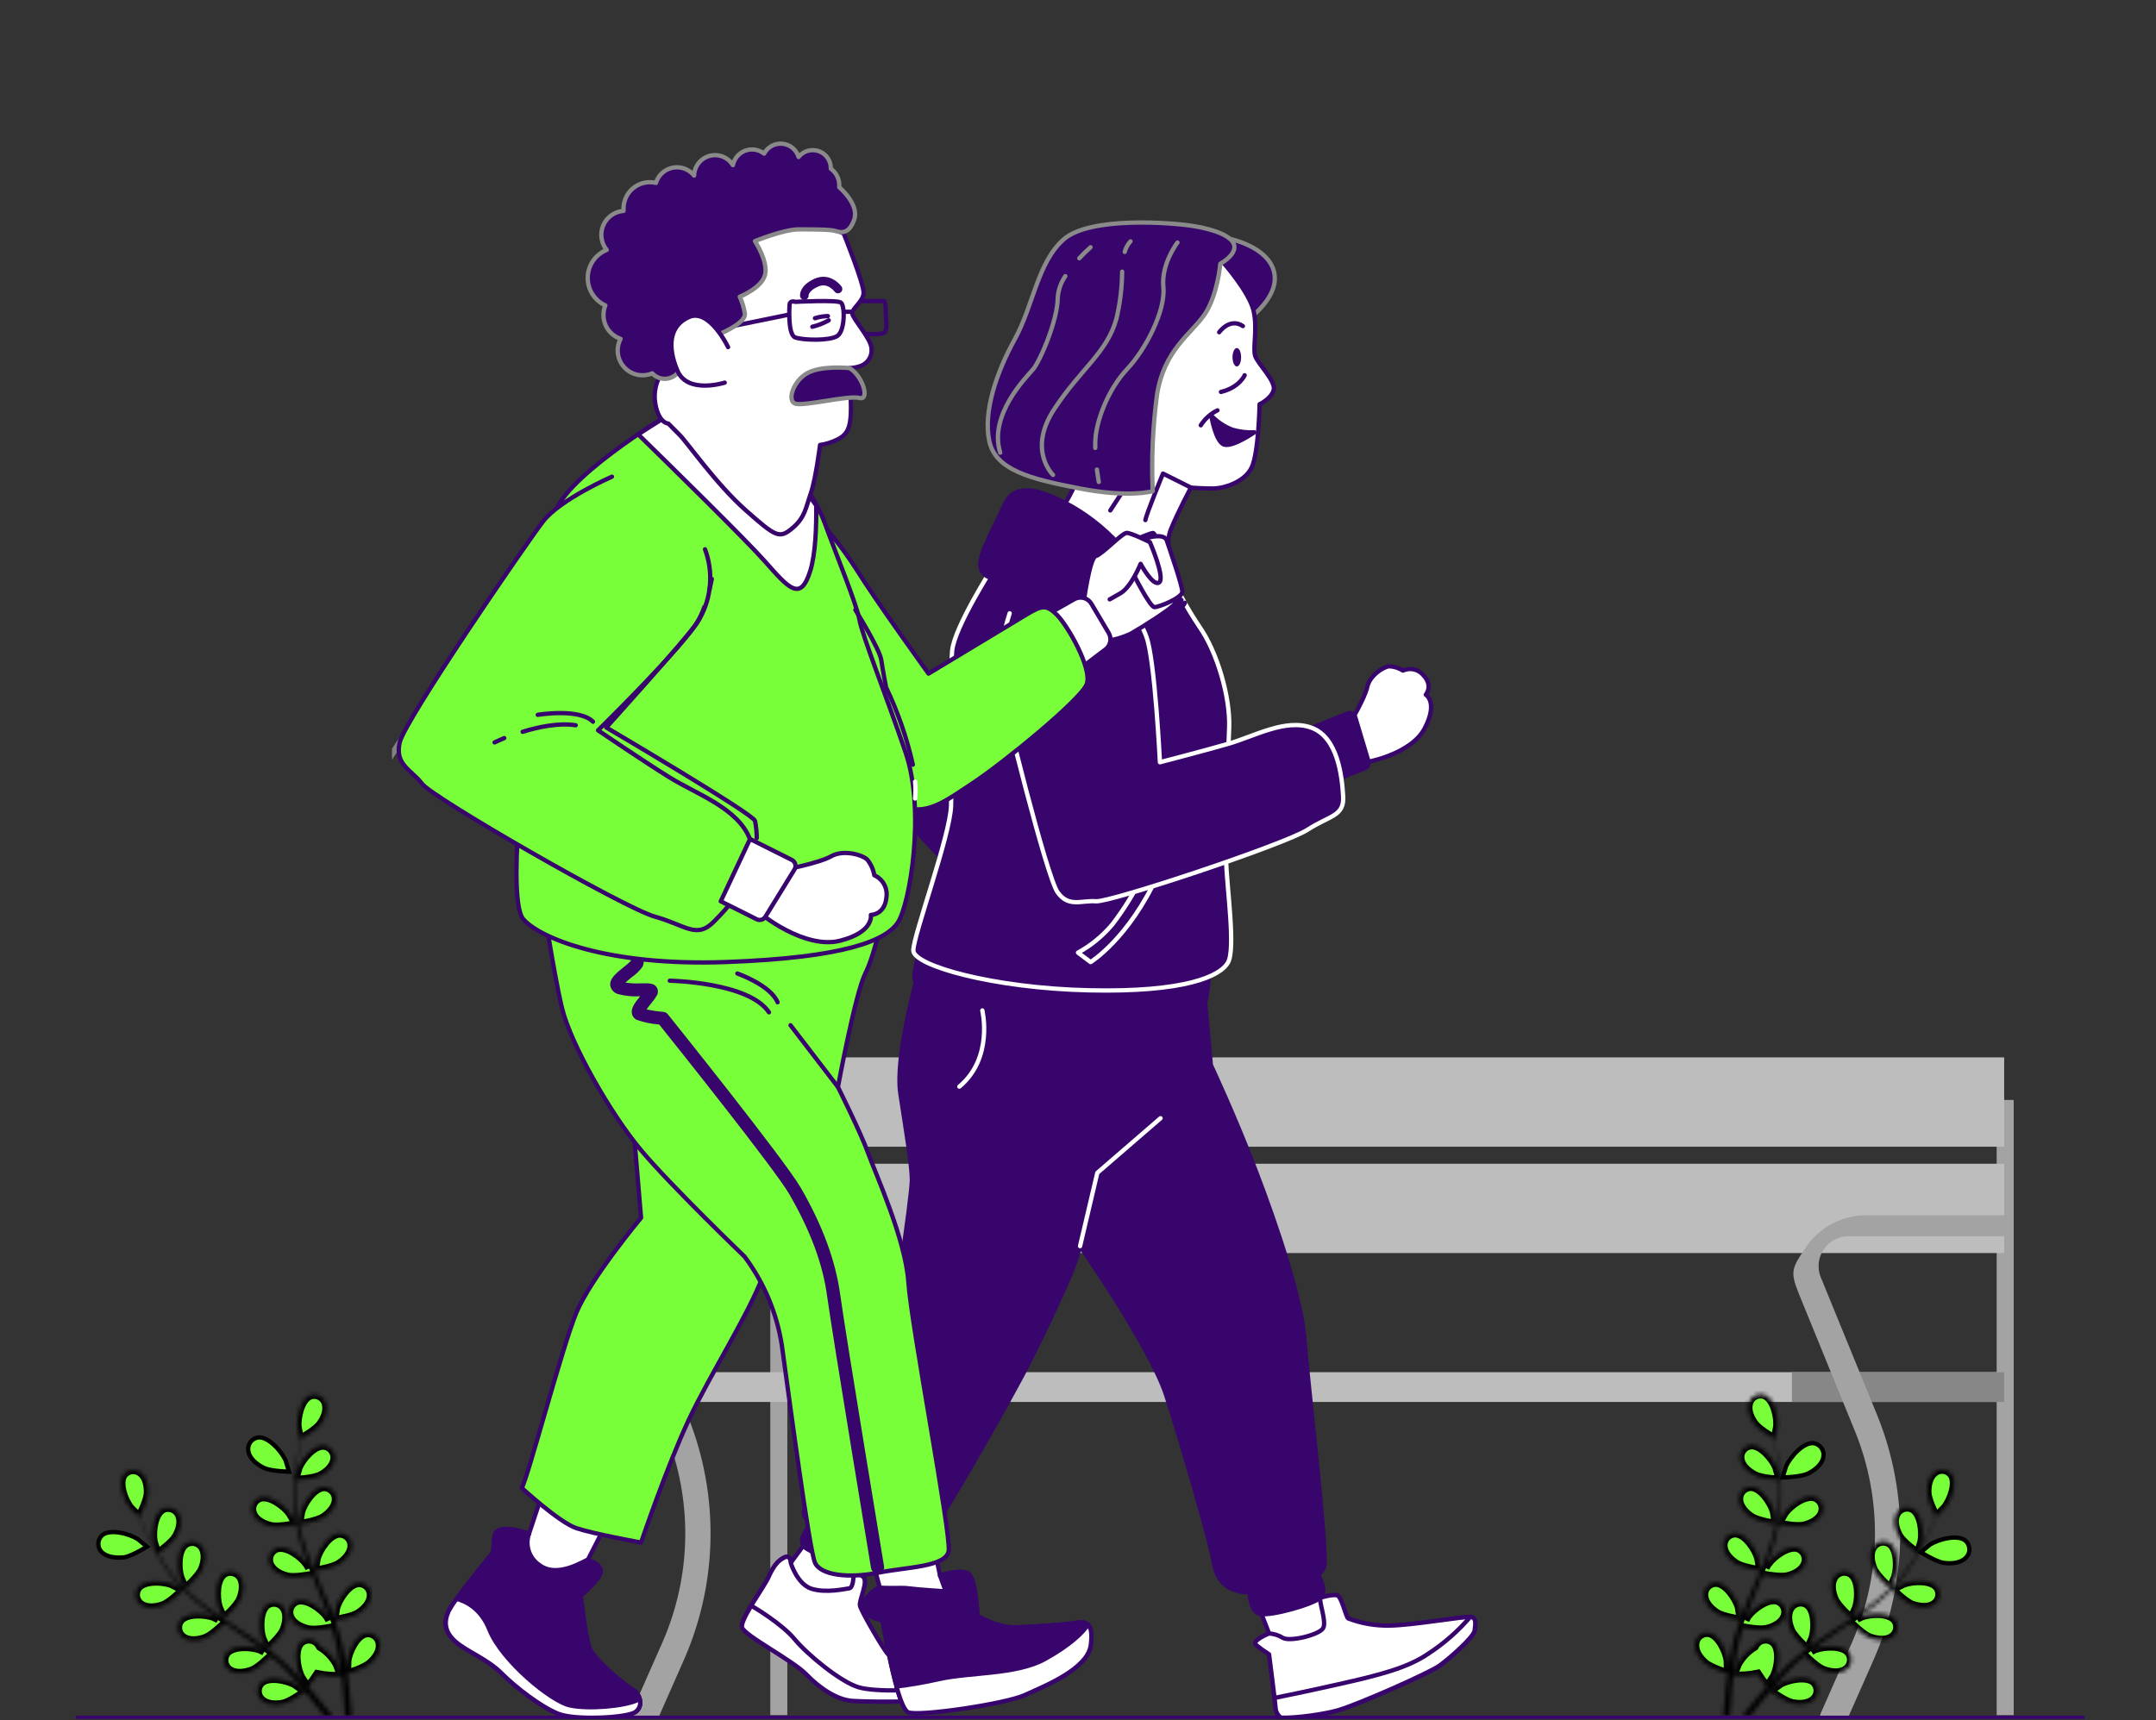<svg width="500" height="399" viewBox="0 0 500 399" fill="none" xmlns="http://www.w3.org/2000/svg">
<rect x="0" y="0" width="500" height="399" fill="#333333" stroke="none"/>
<g clip-path="url(#clip0_1638_4178)">
<path d="M90.9 176.27C90.9 176.27 100.9 159.56 117.2 154.59C117.2 154.59 99.49 159.68 90.9 173.69V176.27Z" fill="#828282"/>
<path d="M154.32 332.13C157.473 339.91 159.036 348.243 158.916 356.636C158.796 365.03 156.995 373.314 153.62 381L146.46 397.21C146.317 397.531 146.21 397.866 146.14 398.21H152.8L158.63 385C162.547 376.092 164.637 366.489 164.778 356.758C164.919 347.028 163.107 337.368 159.45 328.35L146.38 296.35C145.95 295.297 145.786 294.154 145.902 293.022C146.018 291.89 146.412 290.804 147.047 289.86C147.683 288.916 148.541 288.143 149.546 287.61C150.551 287.076 151.672 286.798 152.81 286.8H182.58C185.33 286.8 187.58 289.65 187.58 286.9C187.58 285.574 187.053 284.303 186.116 283.365C185.178 282.427 183.906 281.9 182.58 281.9H156.9C154.132 281.9 151.407 282.581 148.966 283.884C146.524 285.187 144.441 287.071 142.9 289.37C139.75 294.04 139.15 294.87 141.27 300.08L154.32 332.13Z" fill="#A3A3A3"/>
<path d="M182.59 255.161H178.64V397.871H182.59V255.161Z" fill="#A3A3A3"/>
<path d="M467 255.161H463.05V397.871H467V255.161Z" fill="#A3A3A3"/>
<path d="M464.79 245.291H176.66V266.011H464.79V245.291Z" fill="#BDBDBD"/>
<path d="M464.79 269.96H176.66V290.68H464.79V269.96Z" fill="#BDBDBD"/>
<path d="M464.79 318.311H155.33V325.221H464.79V318.311Z" fill="#BDBDBD"/>
<path d="M464.79 318.311H415.57V325.221H464.79V318.311Z" fill="#878787"/>
<path d="M422.27 296.331C421.837 295.278 421.671 294.135 421.786 293.003C421.901 291.871 422.293 290.784 422.928 289.84C423.563 288.896 424.421 288.122 425.426 287.589C426.431 287.055 427.552 286.777 428.69 286.781H464.78V281.911H432.78C430.012 281.91 427.287 282.592 424.846 283.894C422.404 285.197 420.321 287.082 418.78 289.381C415.64 294.051 415.03 294.881 417.16 300.091L430.22 332.091C433.376 339.87 434.94 348.203 434.82 356.597C434.7 364.991 432.898 373.275 429.52 380.961L422.36 397.171C422.217 397.491 422.11 397.827 422.04 398.171H428.7L434.54 384.961C438.452 376.051 440.539 366.447 440.679 356.718C440.818 346.988 439.006 337.329 435.35 328.311L422.27 296.331Z" fill="#A3A3A3"/>
<path d="M284.58 55.27L285.4 55.45C287.68 56.01 294.04 57.99 295.4 62.81C297.03 68.72 289.9 73.6 289.09 74.62C288.28 75.64 278.47 59.76 277.45 59.14C276.43 58.52 278.67 52.22 284.58 55.27Z" fill="#38056C" stroke="#8A8A8A" stroke-linecap="round" stroke-linejoin="round"/>
<path d="M292.31 373.76L294.31 378.93C294.31 378.93 290.14 380.6 291.31 381.6C292.268 382.377 293.269 383.098 294.31 383.76C294.31 383.76 295.81 395.43 295.81 396.1C295.829 396.549 295.943 396.989 296.144 397.391C296.346 397.793 296.631 398.147 296.98 398.43C297.64 398.76 305.64 398.1 310.31 396.76C314.98 395.42 331.48 388.1 333.81 386.43C336.14 384.76 341.81 379.76 341.98 378.26C342.15 376.76 342.48 375.26 340.98 375.1C339.48 374.94 327.14 377.1 322.14 377.1C318.895 377.163 315.669 376.596 312.64 375.43C312.14 375.1 311.14 370.43 310.14 370.1C309.14 369.77 306.31 370.6 306.31 370.6L305.48 367.6L291.14 371.43L292.31 373.76Z" fill="white" stroke="#38056C" stroke-linecap="round" stroke-linejoin="round"/>
<path d="M306.81 377.76C305.81 379.26 299.14 380.93 297.48 379.93C296.522 379.339 295.433 378.996 294.31 378.93C294.31 378.93 290.14 380.6 291.31 381.6C292.268 382.377 293.269 383.098 294.31 383.76C294.31 383.76 295.81 395.43 295.81 396.1C295.829 396.549 295.943 396.989 296.144 397.391C296.346 397.793 296.631 398.147 296.98 398.43C297.64 398.76 305.64 398.1 310.31 396.76C314.98 395.42 331.48 388.1 333.81 386.43C336.14 384.76 341.81 379.76 341.98 378.26C342.15 376.76 342.48 375.26 340.98 375.1C339.48 374.94 327.14 377.1 322.14 377.1C318.895 377.163 315.669 376.596 312.64 375.43C312.14 375.1 311.14 370.43 310.14 370.1C309.14 369.77 306.31 370.6 306.31 370.6C305.64 371.23 307.81 376.23 306.81 377.76Z" fill="white" stroke="#38056C" stroke-linecap="round" stroke-linejoin="round"/>
<path d="M331.31 383.57C326.48 386.9 319.98 388.57 310.31 390.73C302.86 392.4 297.61 393.48 295.58 393.88C295.72 395.06 295.81 395.88 295.81 396.07C295.829 396.519 295.943 396.959 296.144 397.361C296.346 397.762 296.631 398.117 296.98 398.4C297.64 398.73 305.64 398.07 310.31 396.73C314.98 395.39 331.48 388.07 333.81 386.4C336.14 384.73 341.81 379.73 341.98 378.23C342.15 376.73 342.48 375.23 340.98 375.07C338.177 378.348 334.921 381.211 331.31 383.57Z" fill="white" stroke="#38056C" stroke-linecap="round" stroke-linejoin="round"/>
<path d="M289.81 369.4C289.81 369.4 289.81 373.9 292.31 374.4C294.81 374.9 304.48 372.23 306.31 370.57C308.14 368.91 305.14 364.4 305.14 364.4L289.48 368.23L289.81 369.4Z" fill="#38056C" stroke="#38056C" stroke-linecap="round" stroke-linejoin="round"/>
<path d="M186.9 357.76L183.39 362.53C183.39 362.53 183.39 360.53 181.89 361.27C180.39 362.01 179.38 363.27 178.25 365.79C177.12 368.31 171.61 375.56 172.11 377.44C172.61 379.32 183.89 385.09 187.03 388.35C190.17 391.61 194.17 394.24 197.68 394.49C201.19 394.74 213.47 394.86 215.1 394.11C216.73 393.36 216.36 391.23 215.6 389.6C214.84 387.97 206.83 384.46 205.95 383.71C205.07 382.96 199.69 373.71 199.43 372.43C199.17 371.15 201.43 366.91 200.19 365.79C199.917 365.467 199.532 365.261 199.112 365.212C198.692 365.164 198.269 365.278 197.93 365.53L199.93 362.15L186.9 357.76Z" fill="white" stroke="#38056C" stroke-linecap="round" stroke-linejoin="round"/>
<path d="M181.89 361.31C180.38 362.07 179.38 363.31 178.25 365.83C177.12 368.35 171.61 375.6 172.11 377.48C172.61 379.36 183.89 385.13 187.03 388.39C190.17 391.65 194.17 394.28 197.68 394.53C201.19 394.78 213.47 394.9 215.1 394.15C216.73 393.4 216.36 391.27 215.6 389.64C214.84 388.01 206.83 384.5 205.95 383.75C205.07 383 199.69 373.75 199.43 372.47C199.17 371.19 201.43 366.95 200.19 365.83C199.917 365.507 199.532 365.3 199.112 365.252C198.692 365.204 198.269 365.317 197.93 365.57C197.93 365.57 197.93 368.33 196.93 368.46C195.93 368.59 191.66 369.59 188.28 368.58C184.9 367.57 183.39 362.58 183.39 362.58L183.32 362C183.19 361.47 182.84 360.84 181.89 361.31Z" fill="white" stroke="#38056C" stroke-linecap="round" stroke-linejoin="round"/>
<path d="M199.06 391.39C194.92 390.14 187.28 383.87 184.27 380.24C181.26 376.61 174.62 372.72 174.62 372.72H174.08C172.85 374.79 171.89 376.72 172.08 377.51C172.58 379.39 183.86 385.16 187 388.42C190.14 391.68 194.14 394.31 197.65 394.56C201.16 394.81 213.44 394.93 215.07 394.18C215.517 393.944 215.87 393.563 216.071 393.099C216.273 392.636 216.311 392.118 216.18 391.63L215.95 391.68C213.85 392.02 203.19 392.65 199.06 391.39Z" fill="white" stroke="#38056C" stroke-linecap="round" stroke-linejoin="round"/>
<path d="M189.14 351.07L186.28 356.27C185.994 356.791 185.925 357.405 186.09 357.976C186.255 358.548 186.64 359.031 187.16 359.32L196.73 364.59C196.998 364.737 197.293 364.828 197.598 364.857C197.902 364.886 198.209 364.852 198.5 364.759C198.791 364.665 199.06 364.513 199.29 364.312C199.521 364.111 199.708 363.865 199.84 363.59L202.48 358.07L189.14 351.07Z" fill="#38056C" stroke="#38056C" stroke-linecap="round" stroke-linejoin="round"/>
<path d="M212.81 226.4C212.81 226.4 207.48 245.07 208.81 253.73C210.14 262.39 211.48 270.4 211.48 273.73C211.48 277.06 206.81 311.73 203.81 317.73C200.81 323.73 185.48 347.73 186.48 351.4C187.48 355.07 203.14 360.4 206.14 361.07C209.14 361.74 212.81 359.4 215.48 356.07C218.15 352.74 233.81 325.73 239.14 315.07C244.47 304.41 247.48 297.4 248.48 295.07C249.255 293.108 249.923 291.105 250.48 289.07C250.48 289.07 266.81 312.4 270.48 323.73C274.15 335.06 280.81 358.07 281.48 362.4C282.15 366.73 284.81 369.4 289.81 369.4C294.81 369.4 306.48 367.4 307.14 363.07C307.8 358.74 303.14 319.4 302.48 310.4C301.82 301.4 296.14 284.4 291.14 271.4C286.14 258.4 280.81 247.07 280.81 247.07L279.48 232.4L218.14 226.4H212.81Z" fill="#38056C" stroke="#38056C" stroke-linecap="round" stroke-linejoin="round"/>
<path d="M250.48 289.07L254.48 272.07L269.14 259.4" stroke="white" stroke-linecap="round" stroke-linejoin="round"/>
<path d="M273.37 264.48C274.13 264.04 274.74 263.67 275.14 263.4" stroke="#38056C" stroke-linecap="round" stroke-linejoin="round"/>
<path d="M257.48 273.07C257.48 273.07 264.58 269.35 269.91 266.42" stroke="#38056C" stroke-linecap="round" stroke-linejoin="round"/>
<path d="M227.81 234.4C227.81 234.4 230.48 245.4 222.48 252.07" stroke="white" stroke-linecap="round" stroke-linejoin="round"/>
<path d="M213.81 219.07C213.81 219.07 211.14 226.4 212.48 228.07C213.82 229.74 239.14 235.07 256.14 234.73C273.14 234.39 278.81 233.73 279.48 232.4C280.15 231.07 280.48 224.4 280.48 224.4C280.48 224.4 267.81 227.4 249.48 225.07C231.15 222.74 220.14 220.07 220.14 220.07C220.14 220.07 214.48 218.07 213.81 219.07Z" fill="#38056C" stroke="#38056C" stroke-linecap="round" stroke-linejoin="round"/>
<path d="M222.19 154.84C222.19 154.84 206.39 179.35 206.39 183.54C206.39 187.73 222.19 202.89 223.16 203.86C224.13 204.83 229.29 189.03 229.29 176.45C229.115 168.118 227.703 159.857 225.1 151.94L222.19 154.84Z" fill="#38056C" stroke="#38056C" stroke-linecap="round" stroke-linejoin="round"/>
<path d="M230.31 131.48C230.31 131.48 221.31 145.48 220.81 150.98C220.31 156.48 220.81 179.98 220.56 186.98C220.31 193.98 211.81 216.98 211.81 220.48C211.81 223.98 230.31 229.23 252.56 229.73C274.81 230.23 283.06 226.48 284.81 223.23C286.56 219.98 284.56 206.23 284.31 199.23C284.06 192.23 284.81 175.73 285.06 168.73C285.31 161.73 282.31 151.23 278.06 145.23C275.109 140.819 272.597 136.13 270.56 131.23C262.389 129.389 254.128 127.97 245.81 126.98C234.06 125.76 230.31 131.48 230.31 131.48Z" fill="#38056C" stroke="white" stroke-linecap="round" stroke-linejoin="round"/>
<path d="M265.06 202.96C263.094 207.002 260.729 210.838 258 214.41C255.766 217.082 253.053 219.313 250 220.99L252.92 223.18C252.92 223.18 261.69 217.82 268.51 202.96H265.06Z" fill="#38056C" stroke="white" stroke-linecap="round" stroke-linejoin="round"/>
<path d="M283.76 60.98C283.76 60.98 289.67 67.7 290.69 71.98C291.71 76.26 290.48 80.73 291.09 82.57C291.7 84.41 295.98 88.47 295.37 90.51C294.76 92.55 292.11 93.77 292.11 93.77C292.11 93.77 291.91 104.97 290.28 108.43C288.65 111.89 283.76 113.32 281.28 113.32C278.8 113.32 276.19 113.12 276.19 113.12C276.19 113.12 273.13 118.82 271.5 122.89C269.87 126.96 272.11 133.49 272.72 135.11C273.33 136.73 274.56 138.17 273.13 138.58C271.7 138.99 269.46 136.58 263.13 132.67C256.8 128.76 244.39 120.45 244.39 120.45C244.39 120.45 249.69 114.14 250.3 108.64C250.91 103.14 249.08 92.34 253.76 79.31C258.44 66.28 269.1 60.37 273 59.76C276.9 59.15 283 59.76 283.76 60.98Z" fill="white" stroke="#38056C" stroke-linecap="round" stroke-linejoin="round"/>
<path d="M276.23 113.12L269.71 109.86C269.71 109.86 265.84 119.23 265.63 120.65" stroke="#38056C" stroke-linecap="round" stroke-linejoin="round"/>
<path d="M257.49 118.41L260.14 114.34" stroke="#38056C" stroke-linecap="round" stroke-linejoin="round"/>
<path d="M288.65 87.05C288.65 87.05 287.43 89.9 283.15 90.92" stroke="#38056C" stroke-linecap="round" stroke-linejoin="round"/>
<path d="M282.74 77.07C282.74 77.07 285.19 73.6 288.24 75.64" stroke="#38056C" stroke-linecap="round" stroke-linejoin="round"/>
<path d="M290.89 100.29C289.171 100.376 287.45 100.17 285.8 99.68C283.944 98.977 282.272 97.862 280.91 96.42C280.91 96.42 281.91 102.53 283.91 103.14C285.91 103.75 290.89 100.29 290.89 100.29Z" fill="#38056C" stroke="#38056C" stroke-linecap="round" stroke-linejoin="round"/>
<path d="M282.34 95.19C280.752 95.964 279.412 97.166 278.47 98.66" stroke="#38056C" stroke-linecap="round" stroke-linejoin="round"/>
<path d="M287.83 82.87C287.83 84.05 287.38 85.01 286.83 85.01C286.28 85.01 285.83 84.01 285.83 82.87C285.83 81.73 286.28 80.73 286.83 80.73C287.38 80.73 287.83 81.69 287.83 82.87Z" fill="#38056C"/>
<path d="M283 61.18C283 61.18 282.39 68.51 279.33 72.99C276.27 77.47 269.96 81.14 268.33 91.53C267.34 98.953 267.005 106.448 267.33 113.93C267.33 113.93 262.04 115.56 250.43 113.32C238.82 111.08 230.88 109.04 229.43 102.32C227.98 95.6 231.06 86.44 235.34 78.7C239.62 70.96 240.63 60.77 246.74 55.48C252.85 50.19 271.59 51.61 276.68 52.42C281.77 53.23 286.05 54.87 286.26 57.11C286.47 59.35 283 61.18 283 61.18Z" fill="#38056C" stroke="#8A8A8A" stroke-linecap="round" stroke-linejoin="round"/>
<path d="M254.39 108.93C254.61 110.69 254.83 111.8 254.83 111.8" stroke="#8A8A8A" stroke-linecap="round" stroke-linejoin="round"/>
<path d="M273.07 56.26C273.07 56.26 269.26 61.16 269.8 66.6C270.34 72.04 265.72 81.04 261.36 85.66C257 90.28 254 97.92 254 102.82C254 103.19 254 103.55 254 103.91" stroke="#8A8A8A" stroke-linecap="round" stroke-linejoin="round"/>
<path d="M260.84 58.44C261.069 57.522 261.53 56.678 262.18 55.99" stroke="#8A8A8A" stroke-linecap="round" stroke-linejoin="round"/>
<path d="M244.21 110.17C244.21 110.17 238.21 104.45 244.48 94.92C250.75 85.39 256.73 81.85 258.91 73.92C259.762 70.348 260.208 66.692 260.24 63.02" stroke="#8A8A8A" stroke-linecap="round" stroke-linejoin="round"/>
<path d="M247.06 64.06C246.034 65.538 245.426 67.265 245.3 69.06C245.3 74.24 241.21 83.77 239.58 85.67C237.95 87.57 229.23 96.29 231.96 105.01" stroke="#8A8A8A" stroke-linecap="round" stroke-linejoin="round"/>
<path d="M252.92 57.35C252.003 58.158 251.129 59.012 250.3 59.91" stroke="#8A8A8A" stroke-linecap="round" stroke-linejoin="round"/>
<path d="M274 139.19C274 139.19 267.49 135.32 259.75 126.56C252.01 117.8 241.8 113.76 238.55 113.76C235.3 113.76 234.06 114.57 232.44 118.24C230.82 121.91 227.14 128.42 227.34 131.07C227.54 133.72 229.99 134.53 232.44 134.13C234.89 133.73 238.34 132.13 245.27 132.7C252.2 133.27 263.19 138.61 266.65 139.83C270.11 141.05 273.58 142.48 274.8 139.83" fill="#38056C"/>
<path d="M274 139.19C274 139.19 267.49 135.32 259.75 126.56C252.01 117.8 241.8 113.76 238.55 113.76C235.3 113.76 234.06 114.57 232.44 118.24C230.82 121.91 227.14 128.42 227.34 131.07C227.54 133.72 229.99 134.53 232.44 134.13C234.89 133.73 238.34 132.13 245.27 132.7C252.2 133.27 263.19 138.61 266.65 139.83C270.11 141.05 273.58 142.48 274.8 139.83" stroke="#38056C" stroke-linecap="round" stroke-linejoin="round"/>
<path d="M312.88 168.1C312.88 168.1 316.53 161.98 317.09 159.35C317.65 156.72 320.82 154.65 322.23 154.56C323.341 154.622 324.419 154.966 325.36 155.56C326.17 155.188 327.081 155.096 327.949 155.301C328.817 155.506 329.592 155.995 330.15 156.69C332.42 159.16 330.65 161.15 330.65 161.15C330.65 161.15 333.58 162.87 330.4 168.96C327.22 175.05 316.48 177.1 315.29 176.96C314.1 176.82 312.88 168.1 312.88 168.1Z" fill="white" stroke="#38056C" stroke-linecap="round" stroke-linejoin="round"/>
<path d="M304.19 168.85L312.56 165.5C312.726 165.433 312.904 165.401 313.084 165.406C313.263 165.411 313.439 165.454 313.601 165.531C313.763 165.608 313.907 165.718 314.024 165.854C314.14 165.99 314.228 166.149 314.28 166.32L317.36 176.6C317.45 176.91 317.423 177.241 317.282 177.532C317.142 177.822 316.899 178.049 316.6 178.17L309.39 181.05L304.19 168.85Z" fill="#38056C" stroke="#38056C" stroke-linecap="round" stroke-linejoin="round"/>
<path d="M234.15 142.27C234.15 142.27 230.75 152.63 231.77 158C232.79 163.37 242.71 203.4 245.28 207C247.85 210.6 250.82 208.8 254.14 209.08C257.46 209.36 297.99 195.87 303.22 192.49C308.45 189.11 311.77 189.39 311.49 184.69C311.21 179.99 310.22 171.07 304.19 168.83C298.16 166.59 290.84 170.83 284.81 172.56C278.78 174.29 269 176.82 269 176.82C269 176.82 267.84 153.04 265.87 147.73C265.105 145.552 263.877 143.566 262.272 141.907C260.667 140.248 258.722 138.956 256.57 138.12" fill="#38056C"/>
<path d="M234.15 142.27C234.15 142.27 230.75 152.63 231.77 158C232.79 163.37 242.71 203.4 245.28 207C247.85 210.6 250.82 208.8 254.14 209.08C257.46 209.36 297.99 195.87 303.22 192.49C308.45 189.11 311.77 189.39 311.49 184.69C311.21 179.99 310.22 171.07 304.19 168.83C298.16 166.59 290.84 170.83 284.81 172.56C278.78 174.29 269 176.82 269 176.82C269 176.82 267.84 153.04 265.87 147.73C265.105 145.552 263.877 143.566 262.272 141.907C260.667 140.248 258.722 138.956 256.57 138.12" stroke="white" stroke-linecap="round" stroke-linejoin="round"/>
<path d="M259.3 188.37C260.63 185.37 262.67 181.65 265.38 179.37" stroke="#38056C" stroke-linecap="round" stroke-linejoin="round"/>
<path d="M257.46 193.32C257.46 193.32 257.78 192.18 258.46 190.52" stroke="#38056C" stroke-linecap="round" stroke-linejoin="round"/>
<path d="M259 183.55C259 183.55 263.32 176.68 267.08 176.46" stroke="#38056C" stroke-linecap="round" stroke-linejoin="round"/>
<path d="M251.25 140.121L255.56 128.641C255.56 128.641 266.32 123.641 267.39 123.641C268.46 123.641 273.13 139.061 272.39 140.141C271.65 141.221 264.85 145.521 262.34 146.951C260.313 147.926 258.129 148.536 255.89 148.751L251.25 140.121Z" fill="white" stroke="#38056C" stroke-linecap="round" stroke-linejoin="round"/>
<path d="M262.73 132.941C262.73 132.941 266.68 140.841 267.73 140.841C268.78 140.841 274.19 138.681 274.19 137.251C274.19 135.821 271.32 127.561 270.6 125.411C269.88 123.261 264.86 125.051 263.07 125.771C261.28 126.491 260.58 128.641 262.73 132.941Z" fill="white" stroke="#38056C" stroke-linecap="round" stroke-linejoin="round"/>
<path d="M251.25 140.121C251.25 140.121 252.69 129.361 254.12 129.001C255.55 128.641 260.22 123.621 261.3 123.621C262.38 123.621 266.68 125.771 266.68 125.771C266.68 125.771 270.26 134.021 268.83 135.101C267.4 136.181 264.52 130.791 264.52 130.791C264.52 130.791 262.37 136.171 259.86 137.611L257.35 139.041" fill="white"/>
<path d="M251.25 140.121C251.25 140.121 252.69 129.361 254.12 129.001C255.55 128.641 260.22 123.621 261.3 123.621C262.38 123.621 266.68 125.771 266.68 125.771C266.68 125.771 270.26 134.021 268.83 135.101C267.4 136.181 264.52 130.791 264.52 130.791C264.52 130.791 262.37 136.171 259.86 137.611L257.35 139.041" stroke="#38056C" stroke-linecap="round" stroke-linejoin="round"/>
<path d="M243.36 142.27L249.11 139.02C249.441 138.826 249.808 138.699 250.189 138.647C250.569 138.595 250.956 138.618 251.328 138.715C251.699 138.813 252.048 138.983 252.354 139.215C252.66 139.448 252.917 139.738 253.11 140.07L257.11 146.82C257.481 147.441 257.609 148.177 257.469 148.887C257.328 149.596 256.93 150.228 256.35 150.66L248.41 156.66L243.36 142.27Z" fill="white" stroke="#38056C" stroke-linecap="round" stroke-linejoin="round"/>
<path d="M187 117.521C191.294 121.91 195.14 126.717 198.48 131.871C203.14 139.401 215.34 156.261 215.34 156.261C215.34 156.261 234.34 144.781 237.94 142.631C241.54 140.481 242.6 140.121 245.11 142.631C247.62 145.141 253.4 155.181 252 158.761C250.6 162.341 232.63 177.061 225.45 181.761C218.27 186.461 213.26 190.761 205.73 184.991C198.2 179.221 182.73 131.181 180.26 126.521C177.79 121.861 184.53 115.761 187 117.521Z" fill="#79FF3A" stroke="#38056C" stroke-linecap="round" stroke-linejoin="round"/>
<path d="M202 360.831L204 368.16C204 368.16 199.33 370.83 200.33 373.16C201.33 375.49 204.67 375.831 204.67 375.831C204.67 375.831 208 396.16 210.67 397.16C213.34 398.16 233.33 395.16 237.67 393.16C242.01 391.16 252.33 387.16 253 381.5C253.67 375.84 251.33 376.16 249.33 376.5C247.33 376.84 239 377.5 235 377.5C231 377.5 226.67 374.831 226.67 374.831C226.67 374.831 226.33 366.5 224.67 365.16C223.01 363.82 218 365.5 218 365.5L216.33 357.5L202 360.831Z" fill="white" stroke="#38056C" stroke-linecap="round" stroke-linejoin="round"/>
<path d="M210.56 368.44C209.2 368.24 205.16 368.55 203.89 368.23C203.2 368.64 199.42 371.04 200.33 373.16C201.33 375.5 204.67 375.83 204.67 375.83C204.67 375.83 208 396.16 210.67 397.16C213.34 398.16 233.33 395.16 237.67 393.16C242.01 391.16 252.33 387.16 253 381.5C253.67 375.84 251.33 376.16 249.33 376.5C247.33 376.84 239 377.5 235 377.5C231 377.5 226.67 374.83 226.67 374.83C226.67 374.83 226.33 366.5 224.67 365.16C223.01 363.82 218 365.5 218 365.5L219.33 369.16C219.33 369.16 212.9 368.76 210.56 368.44Z" fill="#38056C" stroke="#38056C" stroke-linecap="round" stroke-linejoin="round"/>
<path d="M252.3 376.871C251.18 378.681 248.16 381.631 242.3 384.871C235.64 388.541 224.97 387.871 217.64 389.541C214.424 390.266 211.173 390.827 207.9 391.221C208.78 394.381 209.75 396.871 210.64 397.221C213.3 398.221 233.3 395.221 237.64 393.221C241.98 391.221 252.3 387.221 252.97 381.561C253.31 378.841 253 377.511 252.3 376.871Z" fill="white" stroke="#38056C" stroke-linecap="round" stroke-linejoin="round"/>
<path d="M125.33 347.831L122.67 355.831C122.67 355.831 115 352.831 114.67 356.501L114.33 360.161C114.33 360.161 105 371.501 104 373.831C103 376.161 103 378.501 105.67 380.831C108.34 383.161 113 384.831 116.33 388.161C119.66 391.491 125.33 395.831 129.33 397.501C133.33 399.171 145.33 398.501 147.33 397.161C149.33 395.821 148.33 392.831 147 392.161C145.67 391.491 137.67 385.161 136.67 382.161C135.67 379.161 134.67 370.161 134.67 370.161C134.67 370.161 139.33 366.161 139.33 364.501C139.33 362.841 136.33 361.831 136.33 361.831L139.91 354.831L125.33 347.831Z" fill="white" stroke="#38056C" stroke-linecap="round" stroke-linejoin="round"/>
<path d="M114.67 356.5L114.33 360.16C114.33 360.16 105 371.5 104 373.83C103 376.16 103 378.5 105.67 380.83C108.34 383.16 113 384.83 116.33 388.16C119.66 391.49 125.33 395.83 129.33 397.5C133.33 399.17 145.33 398.5 147.33 397.16C149.33 395.82 148.33 392.83 147 392.16C145.67 391.49 137.67 385.16 136.67 382.16C135.67 379.16 134.67 370.16 134.67 370.16C134.67 370.16 139.33 366.16 139.33 364.5C139.33 362.84 136.33 361.83 136.33 361.83C135.52 362 129.33 366.21 125.16 363.1C123.993 362.34 123.114 361.211 122.663 359.894C122.212 358.577 122.214 357.146 122.67 355.83C122.67 355.83 115 352.83 114.67 356.5Z" fill="#38056C" stroke="#38056C" stroke-linecap="round" stroke-linejoin="round"/>
<path d="M148.36 394.151L147.82 394.401C144.71 395.841 136.43 396.561 132.11 395.601C127.79 394.641 116.4 385.281 113.52 378.091C111.52 373.021 107.88 371.411 105.9 370.891C105.188 371.818 104.553 372.801 104 373.831C103 376.161 103 378.501 105.67 380.831C108.34 383.161 113 384.831 116.33 388.161C119.66 391.491 125.33 395.831 129.33 397.501C133.33 399.171 145.33 398.501 147.33 397.161C147.799 396.834 148.152 396.366 148.338 395.824C148.523 395.283 148.531 394.697 148.36 394.151Z" fill="white" stroke="#38056C" stroke-linecap="round" stroke-linejoin="round"/>
<path d="M146.67 258.831L148.67 282.501C148.67 282.501 137 296.501 133.67 304.501C130.34 312.501 122.33 343.161 121 345.161C121 345.161 129.67 353.161 133.67 354.501C137.67 355.841 148.67 357.831 148.67 357.831C148.67 357.831 154.67 340.161 159.67 329.501C164.67 318.841 173.67 304.831 177 295.831C180.33 286.831 181 279.161 181.67 276.831C182.34 274.501 184 266.161 184 266.161L146.67 258.831Z" fill="#79FF3A" stroke="#38056C" stroke-linecap="round" stroke-linejoin="round"/>
<path d="M125.67 207.5C125.67 207.5 128.33 225.5 130.33 233.83C132.33 242.16 141.67 258.5 148.67 266.83C155.67 275.16 172.67 291.5 172.67 291.5C177.203 297.575 180.176 304.669 181.33 312.16C183 324.16 187.67 359.5 189 362.5C190.33 365.5 197 366.16 203.67 364.83C210.34 363.5 219.33 363.5 220 359.83C220.67 356.16 211.33 307.5 210.67 297.5C210.01 287.5 203 272.16 201.33 267.5C199.66 262.84 194.33 252.16 194.33 252.16C194.33 252.16 198.33 230.5 200.67 225.83C203.01 221.16 205.33 210.5 205.33 206.16C205.33 201.82 188 207.83 166.33 204.16C144.66 200.49 129.67 200.16 127.33 200.16C124.99 200.16 125.67 207.5 125.67 207.5Z" fill="#79FF3A" stroke="#38056C" stroke-linecap="round" stroke-linejoin="round"/>
<path d="M155.33 227.5C155.33 227.5 173.67 227.831 178.33 234.831" stroke="#38056C" stroke-linecap="round" stroke-linejoin="round"/>
<path d="M171 225.831C171 225.831 178.67 228.501 180.33 232.501" stroke="#38056C" stroke-linecap="round" stroke-linejoin="round"/>
<path d="M194.33 252.161L183.33 237.831" stroke="#38056C" stroke-linecap="round" stroke-linejoin="round"/>
<path d="M203.5 365C203.143 365.006 202.796 364.884 202.522 364.657C202.247 364.429 202.062 364.112 202 363.76C201.91 363.23 193.15 310.3 191.83 300.76C190.83 293.2 187.9 285.41 183.02 276.98C179.69 271.23 156.23 241.85 152.87 237.66C151.086 237.532 149.327 237.165 147.64 236.57C147.364 236.438 147.122 236.243 146.933 236.002C146.744 235.761 146.613 235.48 146.55 235.18C146.27 233.86 147.26 232.58 148.45 231.11C146.803 231.218 145.15 231.066 143.55 230.66C143.068 230.569 142.622 230.34 142.267 230.001C141.912 229.662 141.663 229.228 141.55 228.75C141.23 227.07 142.89 225.75 144.65 224.34C145.245 223.892 145.807 223.401 146.33 222.87C146.41 221.82 144.89 217.87 143.01 214.25C142.826 213.898 142.789 213.486 142.908 213.106C143.027 212.727 143.292 212.41 143.645 212.225C143.998 212.041 144.409 212.004 144.789 212.123C145.169 212.243 145.486 212.508 145.67 212.86C148.81 218.86 149.91 222.75 148.96 224.33C148.283 225.244 147.458 226.038 146.52 226.68C146.09 227.03 145.52 227.52 145.03 227.93C146.266 228.13 147.521 228.187 148.77 228.1C150.44 228.1 151.65 228.02 152.3 229.03C152.473 229.31 152.568 229.63 152.577 229.959C152.586 230.287 152.508 230.612 152.35 230.9C151.947 231.59 151.478 232.24 150.95 232.84C150.67 233.19 150.23 233.72 149.95 234.16C151.23 234.433 152.526 234.624 153.83 234.73C154.034 234.745 154.233 234.803 154.414 234.899C154.595 234.996 154.754 235.129 154.88 235.29C155.98 236.66 181.99 269.11 185.67 275.47C190.76 284.26 193.76 292.39 194.86 300.35C196.17 309.89 204.93 362.78 205.02 363.35C205.053 363.545 205.047 363.744 205.003 363.936C204.959 364.128 204.878 364.31 204.764 364.47C204.649 364.631 204.505 364.768 204.338 364.872C204.17 364.977 203.984 365.048 203.79 365.08L203.5 365Z" fill="#38056C"/>
<path d="M156.67 95.16C156.67 95.16 133 109.16 129 118.16C125 127.16 126 161.83 123.67 167.83C121.34 173.83 117.67 208.83 121.32 213.17C124.97 217.51 140.65 224.17 168.32 223.17C195.99 222.17 205.65 218.17 208.32 213.84C210.99 209.51 214.67 188.16 210 174.5C205.33 160.84 200 147.5 199.33 143.83C198.66 140.16 194 128.83 191.33 121.5C188.66 114.17 184 109.83 183 107.83C182 105.83 165.33 91.5 156.67 95.16Z" fill="#79FF3A" stroke="#38056C" stroke-linecap="round" stroke-linejoin="round"/>
<path d="M212.23 181.331C212.356 182.628 212.356 183.934 212.23 185.231" stroke="white" stroke-linecap="round" stroke-linejoin="round"/>
<path d="M198.37 141.49C198.37 141.49 203.98 150.49 204.37 153.08C204.76 155.67 205.49 159.44 205.49 159.44C208.224 165.169 210.307 171.187 211.7 177.38" stroke="#38056C" stroke-linecap="round" stroke-linejoin="round"/>
<path d="M177.39 130.22C183.02 136.6 185.64 139.61 187.89 132.48C189.14 128.53 189.35 122.17 189.29 117.27C187.15 114.14 185.16 111.99 184.52 110.71C183.39 108.46 164.63 92.32 154.87 96.45C154.87 96.45 152 98.14 148.01 100.77C155.05 107.65 172.9 125.14 177.39 130.22Z" fill="white" stroke="#38056C" stroke-linecap="round" stroke-linejoin="round"/>
<path d="M195.66 54.16C195.66 54.16 200.45 66.05 200.28 68.03C200.11 70.01 197.64 71.5 197.64 72.66C197.64 73.82 201.94 78.44 202.1 80.75C202.216 81.618 202.034 82.499 201.583 83.25C201.133 84 200.44 84.575 199.62 84.88C198.773 85.188 197.881 85.357 196.98 85.38C196.98 85.38 197.47 93.31 197.31 96.12C197.15 98.93 196.65 100.74 194.31 101.9C193.019 102.573 191.622 103.019 190.18 103.22C190.18 103.22 189.18 111.15 188.03 114.45C186.88 117.75 186.71 120.07 183.73 122.55C180.75 125.03 179.93 124.55 173 118.42C166.07 112.29 159.45 102.72 157.63 100.91L155 98.26C155 98.26 152.85 98.26 152 93.8C151.755 92.489 151.775 91.142 152.058 89.838C152.341 88.535 152.883 87.301 153.65 86.21C153.65 86.21 149.35 79.76 149.02 74.48C148.69 69.2 155.47 59.61 161.91 54.98C168.35 50.35 177.11 50.19 184.21 50.98C188.181 51.373 192.055 52.448 195.66 54.16Z" fill="white" stroke="#38056C" stroke-linecap="round" stroke-linejoin="round"/>
<path d="M197 85.38C197 85.38 190.56 84.72 187.25 86.54C183.94 88.36 182.46 92.98 184.44 93.64C186.42 94.3 196.83 91.64 199.31 92.32C201.79 93 200.12 87.2 197 85.38Z" fill="#38056C" stroke="#8A8A8A" stroke-linecap="round" stroke-linejoin="round"/>
<path d="M194.34 67.04C194.34 67.04 192.34 64.231 189.34 65.561C186.34 66.891 186.53 68.561 186.53 68.561" stroke="#38056C" stroke-width="2" stroke-linecap="round" stroke-linejoin="round"/>
<path d="M183.1 70.84C183.1 70.84 182.61 77.62 184.42 78.28C186.23 78.94 192.35 79.1 194.17 77.95C195.99 76.8 195.99 70.84 195 70.18C194.01 69.52 184.42 70.02 184.42 70.02C184.42 70.02 183.1 69.52 183.1 70.84Z" stroke="#38056C" stroke-linecap="round" stroke-linejoin="round"/>
<path d="M182.94 72.99L166.75 76.29" stroke="#38056C" stroke-linecap="round" stroke-linejoin="round"/>
<path d="M196.15 72.331H197.64" stroke="#38056C" stroke-linecap="round" stroke-linejoin="round"/>
<path d="M200.12 69.851H205.07C205.367 70.582 205.48 71.375 205.4 72.161C205.4 73.981 205.9 76.621 205.07 77.161C204.24 77.701 200.94 77.491 200.94 77.491" stroke="#38056C" stroke-linecap="round" stroke-linejoin="round"/>
<path d="M192 73.32C190.981 73.341 189.971 73.509 189 73.82" stroke="#38056C" stroke-linecap="round" stroke-linejoin="round"/>
<path d="M192.19 74.311C190.999 74.982 189.72 75.483 188.39 75.8" stroke="#38056C" stroke-linecap="round" stroke-linejoin="round"/>
<path d="M194.62 43.42C194.699 42.598 194.562 41.77 194.222 41.017C193.881 40.264 193.35 39.614 192.68 39.13V39.04C192.685 38.167 192.418 37.315 191.915 36.601C191.412 35.888 190.699 35.349 189.875 35.06C189.051 34.772 188.158 34.748 187.32 34.992C186.482 35.236 185.741 35.735 185.2 36.42C184.953 35.594 184.466 34.859 183.8 34.311C183.135 33.763 182.321 33.425 181.462 33.341C180.604 33.258 179.74 33.432 178.981 33.841C178.221 34.251 177.602 34.877 177.2 35.64C176.593 35.162 175.872 34.847 175.109 34.727C174.345 34.606 173.563 34.683 172.837 34.951C172.112 35.219 171.468 35.669 170.966 36.257C170.463 36.845 170.121 37.552 169.97 38.31C169.422 37.417 168.599 36.725 167.625 36.338C166.652 35.95 165.579 35.888 164.566 36.16C163.554 36.432 162.657 37.024 162.009 37.848C161.361 38.672 160.997 39.683 160.97 40.73C160.393 40.002 159.627 39.446 158.756 39.122C157.885 38.798 156.942 38.72 156.029 38.895C155.117 39.071 154.27 39.493 153.58 40.116C152.891 40.74 152.386 41.54 152.12 42.43C151.661 42.323 151.191 42.266 150.72 42.26C149.097 42.26 147.54 42.905 146.393 44.053C145.245 45.201 144.6 46.757 144.6 48.38C144.59 48.56 144.59 48.74 144.6 48.92C143.586 48.995 142.611 49.346 141.783 49.937C140.954 50.527 140.303 51.333 139.901 52.267C139.499 53.201 139.361 54.228 139.502 55.236C139.642 56.243 140.057 57.192 140.7 57.98C139.427 58.489 138.33 59.36 137.548 60.486C136.765 61.611 136.33 62.942 136.297 64.313C136.264 65.684 136.634 67.034 137.362 68.196C138.09 69.359 139.142 70.281 140.39 70.85C140.085 71.588 139.936 72.381 139.95 73.18C139.964 73.978 140.142 74.765 140.473 75.491C140.804 76.218 141.281 76.869 141.874 77.404C142.467 77.939 143.163 78.346 143.92 78.6C143.363 79.652 143.144 80.85 143.296 82.031C143.447 83.211 143.96 84.316 144.765 85.192C145.569 86.07 146.626 86.676 147.789 86.928C148.952 87.18 150.165 87.066 151.26 86.6C151.734 87.119 152.339 87.501 153.01 87.707C153.682 87.912 154.397 87.934 155.08 87.77C155.763 87.605 156.39 87.261 156.895 86.772C157.399 86.283 157.764 85.668 157.95 84.99C158.712 84.464 159.245 83.666 159.44 82.76C159.77 81.1 159.77 77.76 161.44 77.14C163.11 76.52 166.1 77.81 166.1 77.81C166.1 77.81 173.1 75.08 172.74 72.73C172.528 71.382 172.131 70.07 171.56 68.83C171.56 68.83 176.64 66.83 177.42 63.75C178.2 60.67 175.08 55.94 175.08 55.94C175.08 55.94 181.72 53.21 185.23 53.21C188.74 53.21 192.65 53.21 193.82 53.6C194.99 53.99 196.95 54.38 198.12 50.86C199.29 47.34 194.62 43.42 194.62 43.42Z" fill="#38056C" stroke="#8A8A8A" stroke-linecap="round" stroke-linejoin="round"/>
<path d="M168.85 80.52C168.85 80.52 164.56 71.52 159.85 73.52C155.14 75.52 154.77 80.52 157.12 86.02C159.47 91.52 168.07 88.76 168.07 88.76" fill="white"/>
<path d="M168.85 80.52C168.85 80.52 164.56 71.52 159.85 73.52C155.14 75.52 154.77 80.52 157.12 86.02C159.47 91.52 168.07 88.76 168.07 88.76" stroke="#38056C" stroke-linecap="round" stroke-linejoin="round"/>
<path d="M181.55 201.84C181.55 201.84 189.95 200.24 192.75 198.64C195.55 197.04 199.96 198.24 201.16 199.44C201.99 200.485 202.541 201.724 202.76 203.04C203.736 203.475 204.541 204.222 205.047 205.162C205.554 206.103 205.734 207.186 205.56 208.24C205.16 212.24 201.96 212.24 201.96 212.24C201.96 212.24 202.76 216.24 194.76 218.24C186.76 220.24 176.34 212.24 175.54 211.04C174.74 209.84 181.55 201.84 181.55 201.84Z" fill="white" stroke="#38056C" stroke-linecap="round" stroke-linejoin="round"/>
<path d="M141.92 110.581C141.92 110.581 129.92 115.781 125.92 120.991C121.92 126.201 93.92 166.991 92.7 172.221C91.48 177.451 95.5 178.621 97.9 181.831C100.3 185.041 144.73 210.651 151.9 212.651C159.07 214.651 161.5 217.851 165.51 213.851C169.52 209.851 176.71 201.851 173.91 194.631C171.11 187.411 161.5 184.231 155.1 180.231C148.7 176.231 138.69 169.421 138.69 169.421C138.69 169.421 159.1 149.421 162.3 143.421C163.647 141 164.452 138.315 164.66 135.553C164.867 132.79 164.471 130.015 163.5 127.421" fill="#79FF3A"/>
<path d="M141.92 110.581C141.92 110.581 129.92 115.781 125.92 120.991C121.92 126.201 93.92 166.991 92.7 172.221C91.48 177.451 95.5 178.621 97.9 181.831C100.3 185.041 144.73 210.651 151.9 212.651C159.07 214.651 161.5 217.851 165.51 213.851C169.52 209.851 176.71 201.851 173.91 194.631C171.11 187.411 161.5 184.231 155.1 180.231C148.7 176.231 138.69 169.421 138.69 169.421C138.69 169.421 159.1 149.421 162.3 143.421C163.647 141 164.452 138.315 164.66 135.553C164.867 132.79 164.471 130.015 163.5 127.421" stroke="#38056C" stroke-linecap="round" stroke-linejoin="round"/>
<path d="M163.33 140.82C162.859 142.191 162.231 143.503 161.46 144.73C159.05 148.34 140.6 168.76 140.6 168.76C140.6 168.76 174.7 188.82 175.1 190.43C175.363 191.747 175.497 193.087 175.5 194.43" stroke="#38056C" stroke-linecap="round" stroke-linejoin="round"/>
<path d="M165.07 134.3C165.07 134.3 164.89 135.3 164.52 136.82" stroke="#38056C" stroke-linecap="round" stroke-linejoin="round"/>
<path d="M121.21 169.76C124.9 168.62 129.55 167.64 133.51 168.24" stroke="#38056C" stroke-linecap="round" stroke-linejoin="round"/>
<path d="M114.7 172.22C114.7 172.22 115.55 171.81 116.94 171.22" stroke="#38056C" stroke-linecap="round" stroke-linejoin="round"/>
<path d="M124.71 165.82C124.71 165.82 134.32 164.21 137.52 167.42" stroke="#38056C" stroke-linecap="round" stroke-linejoin="round"/>
<path d="M173.94 194.63L183.63 199.48C183.823 199.576 183.993 199.711 184.131 199.877C184.269 200.042 184.371 200.235 184.43 200.442C184.489 200.649 184.505 200.866 184.475 201.079C184.446 201.292 184.373 201.497 184.26 201.68L177.49 212.68C177.287 213.006 176.969 213.245 176.6 213.351C176.23 213.456 175.835 213.42 175.49 213.25L167.15 209.08L173.94 194.63Z" fill="white" stroke="#38056C" stroke-linecap="round" stroke-linejoin="round"/>
<path d="M23.732 356.112C24.6 355.396 26.112 355.263 27.778 355.537C29.411 355.806 31.023 356.439 31.958 357.044C31.964 357.048 31.974 357.056 31.989 357.067C32.014 357.088 32.048 357.115 32.089 357.148C32.173 357.216 32.284 357.306 32.413 357.412C32.672 357.624 33.001 357.897 33.325 358.166C33.593 358.389 33.858 358.61 34.077 358.792C34.053 358.807 34.029 358.823 34.003 358.839C33.602 359.085 33.046 359.415 32.426 359.754C31.162 360.444 29.715 361.123 28.761 361.265C27.913 361.359 26.936 361.357 26.019 361.187C25.209 361.036 24.474 360.758 23.91 360.327L23.68 360.134L23.679 360.133L23.48 359.929C23.293 359.716 23.14 359.474 23.028 359.213C22.915 358.951 22.844 358.673 22.819 358.391L22.808 358.106C22.812 357.822 22.862 357.54 22.953 357.271L23.06 357.008C23.219 356.666 23.448 356.36 23.732 356.112Z" fill="#79FF3A" stroke="black"/>
<path d="M59.888 333.457C61.009 333.343 62.331 334.064 63.562 335.208C64.767 336.328 65.764 337.744 66.237 338.781C66.239 338.788 66.242 338.798 66.246 338.81C66.256 338.841 66.269 338.884 66.285 338.935C66.317 339.038 66.359 339.174 66.407 339.334C66.504 339.655 66.627 340.065 66.747 340.469C66.847 340.802 66.944 341.131 67.025 341.403C66.999 341.402 66.972 341.402 66.945 341.401C66.474 341.384 65.827 341.352 65.123 341.292C64.418 341.233 63.661 341.146 62.968 341.019C62.355 340.907 61.815 340.767 61.41 340.601L61.245 340.529L61.243 340.528L60.95 340.382C60.262 340.027 59.555 339.556 58.966 338.992C58.291 338.345 57.797 337.601 57.629 336.797L57.628 336.79L57.626 336.782L57.573 336.502C57.548 336.315 57.543 336.126 57.557 335.937L57.593 335.656C57.644 335.376 57.739 335.106 57.873 334.856L58.021 334.613C58.181 334.378 58.378 334.17 58.603 333.997L58.836 333.834C59.157 333.637 59.515 333.508 59.888 333.457Z" fill="#79FF3A" stroke="black"/>
<mask id="path-97-inside-1_1638_4178" fill="white">
<path d="M72.78 394.97C73.71 396.12 74.55 397.21 75.31 398.2H77.22C76.22 396.97 75.14 395.58 73.87 394.07C73.14 393.19 72.34 392.27 71.5 391.33C72.264 390.403 72.972 389.431 73.62 388.42C75.47 388.807 77.364 388.938 79.25 388.81C79.38 389.93 79.5 391.02 79.59 392.06C79.81 394.39 79.95 396.46 80.03 398.2H81.58C81.46 396.42 81.27 394.3 81 391.91C80.87 390.77 80.71 389.56 80.53 388.31C80.97 388.18 84.53 387.07 85.85 385.9C87.17 384.73 88.27 383.18 88.14 381.5C88.122 381.105 88.021 380.718 87.844 380.365C87.667 380.011 87.418 379.699 87.112 379.448C86.807 379.198 86.452 379.014 86.071 378.909C85.69 378.804 85.291 378.78 84.9 378.84C82.55 379.26 80.77 383.17 80.49 385.28C80.49 385.4 80.49 386.77 80.43 387.63C80.36 387.13 80.29 386.63 80.21 386.11C80.05 385.11 79.86 384.05 79.67 382.94C79.55 382.41 79.44 381.87 79.32 381.33C79.2 380.79 79.04 380.24 78.9 379.68C78.55 378.4 78.13 377.13 77.68 375.85C78.58 375.71 81.79 375.17 83.13 374.3C84.47 373.43 85.93 371.97 86.05 370.3C86.094 369.906 86.054 369.507 85.933 369.13C85.812 368.753 85.613 368.405 85.349 368.11C85.085 367.814 84.761 367.578 84.4 367.416C84.038 367.254 83.646 367.17 83.25 367.17C80.87 367.23 78.52 370.83 77.92 372.87C77.92 372.99 77.62 374.51 77.49 375.34C77.21 374.57 76.94 373.81 76.63 373.04C75.75 370.83 74.79 368.62 73.84 366.41C73.55 365.74 73.27 365.06 72.99 364.41C73.31 364.41 77.14 363.8 78.64 362.83C79.97 361.97 81.43 360.5 81.56 358.83C81.602 358.436 81.561 358.038 81.439 357.662C81.318 357.285 81.119 356.938 80.855 356.643C80.591 356.348 80.269 356.112 79.908 355.949C79.547 355.787 79.156 355.702 78.76 355.7C76.38 355.77 74.02 359.36 73.43 361.4C73.38 361.55 73 363.73 72.93 364.29C72.31 362.8 71.7 361.29 71.16 359.81C70.414 357.792 69.803 355.728 69.33 353.63C69.48 353.63 73.48 353.04 75.01 352.05C76.35 351.19 77.81 349.72 77.94 348.05C77.982 347.656 77.941 347.258 77.82 346.882C77.698 346.505 77.499 346.158 77.235 345.863C76.971 345.568 76.648 345.332 76.288 345.169C75.927 345.007 75.536 344.922 75.14 344.92C72.76 344.98 70.4 348.58 69.8 350.62C69.8 350.75 69.47 352.41 69.35 353.2H69.22C68.8 351.081 68.569 348.929 68.53 346.77C68.53 345.58 68.53 344.44 68.53 343.33C69.29 343.33 72.74 343.13 74.22 342.39C75.7 341.65 77.22 340.39 77.56 338.73C77.647 338.344 77.651 337.944 77.573 337.556C77.495 337.168 77.337 336.801 77.108 336.478C76.878 336.155 76.584 335.885 76.243 335.683C75.902 335.482 75.523 335.355 75.13 335.31C72.75 335.11 70.02 338.43 69.2 340.39C69.2 340.49 68.82 341.63 68.59 342.46C68.59 341.96 68.65 341.46 68.69 340.97C68.84 339.17 69.09 337.54 69.32 336.09C69.46 335.27 69.6 334.53 69.74 333.84C70.46 333.42 73.37 331.71 74.33 330.4C75.29 329.09 76.09 327.21 75.61 325.61C75.509 325.227 75.328 324.869 75.079 324.561C74.83 324.253 74.519 324 74.166 323.82C73.814 323.64 73.427 323.536 73.031 323.515C72.635 323.494 72.24 323.557 71.87 323.7C69.67 324.62 68.77 328.82 68.95 330.94C68.95 331.12 69.53 333.94 69.57 333.94C69.43 334.6 69.28 335.31 69.13 336.09C68.86 337.54 68.58 339.17 68.39 340.97C68.159 342.904 68.045 344.851 68.05 346.8C68.046 348.982 68.23 351.16 68.6 353.31C68.605 353.336 68.605 353.363 68.6 353.39C68.28 352.77 67.31 351.08 67.22 350.96C65.96 349.24 62.53 346.66 60.27 347.41C59.897 347.544 59.557 347.755 59.271 348.029C58.986 348.304 58.762 348.636 58.613 349.003C58.465 349.37 58.396 349.765 58.411 350.161C58.426 350.556 58.525 350.945 58.7 351.3C59.38 352.83 61.26 353.72 62.8 354.07C64.55 354.48 68.36 353.7 68.66 353.64C69.101 355.815 69.682 357.96 70.4 360.06C70.82 361.29 71.27 362.51 71.75 363.73C71.45 363.21 71.18 362.73 71.13 362.68C69.88 360.96 66.44 358.38 64.18 359.13C63.808 359.265 63.469 359.477 63.184 359.752C62.9 360.026 62.676 360.358 62.528 360.725C62.38 361.092 62.311 361.486 62.325 361.881C62.339 362.276 62.436 362.664 62.61 363.02C63.3 364.56 65.17 365.44 66.72 365.8C68.27 366.16 71.55 365.56 72.41 365.4C72.59 365.86 72.77 366.33 72.96 366.79C73.86 369.03 74.77 371.25 75.6 373.46C75.89 374.24 76.14 375.01 76.41 375.79C76.14 375.32 75.91 374.93 75.87 374.88C74.62 373.16 71.18 370.58 68.87 371.33C68.498 371.465 68.159 371.677 67.874 371.952C67.59 372.226 67.366 372.558 67.218 372.925C67.07 373.292 67.001 373.686 67.015 374.081C67.029 374.476 67.126 374.864 67.3 375.22C67.99 376.76 69.86 377.64 71.41 378C72.96 378.36 75.92 377.82 76.94 377.62C77.18 378.43 77.43 379.23 77.63 380.02C77.75 380.56 77.91 381.08 78 381.63C78.09 382.18 78.21 382.71 78.32 383.24C78.48 384.24 78.65 385.34 78.78 386.36C78.88 387.06 78.95 387.73 79.04 388.36C78.76 387.58 78.17 386.07 78.11 385.95C77.19 384.309 75.864 382.932 74.26 381.95C74.162 381.766 74.052 381.589 73.93 381.42C73.697 381.099 73.399 380.831 73.056 380.633C72.712 380.435 72.331 380.311 71.936 380.271C71.542 380.23 71.143 380.273 70.766 380.397C70.39 380.521 70.043 380.723 69.75 380.99C68.03 382.63 68.75 386.88 69.63 388.79C69.63 388.9 70.41 390.06 70.88 390.79L69.88 389.64C69.17 388.86 68.45 388.11 67.68 387.29C67.29 386.92 66.9 386.53 66.5 386.14C66.1 385.75 65.66 385.39 65.24 385C64.24 384.13 63.18 383.3 62.1 382.48C62.78 381.86 65.16 379.64 65.8 378.18C66.44 376.72 66.8 374.69 66.02 373.23C65.84 372.885 65.59 372.581 65.286 372.337C64.982 372.094 64.631 371.916 64.255 371.816C63.879 371.715 63.486 371.694 63.101 371.753C62.717 371.812 62.348 371.951 62.02 372.16C60.02 373.53 60.08 377.82 60.71 379.86C60.71 379.98 61.36 381.39 61.71 382.16C61.06 381.67 60.41 381.16 59.71 380.71C57.71 379.36 55.71 378.04 53.71 376.71C53.09 376.31 52.49 375.9 51.87 375.49C52.12 375.27 55 372.69 55.72 371.06C56.36 369.6 56.72 367.57 55.94 366.06C55.758 365.717 55.507 365.415 55.202 365.173C54.898 364.932 54.547 364.756 54.172 364.656C53.796 364.557 53.404 364.536 53.02 364.595C52.636 364.654 52.268 364.792 51.94 365C49.94 366.37 50 370.66 50.63 372.7C50.63 372.85 51.56 374.87 51.81 375.38C50.47 374.48 49.14 373.57 47.81 372.62C46.121 371.371 44.515 370.015 43 368.56C43.11 368.46 46.13 365.78 46.87 364.1C47.51 362.65 47.87 360.62 47.09 359.15C46.911 358.797 46.659 358.487 46.351 358.238C46.043 357.99 45.686 357.81 45.303 357.71C44.92 357.61 44.521 357.592 44.131 357.657C43.741 357.723 43.369 357.87 43.04 358.09C41.04 359.45 41.1 363.75 41.73 365.78C41.73 365.92 42.44 367.46 42.73 368.19L42.62 368.26C41.099 366.718 39.717 365.044 38.49 363.26C37.81 362.26 37.21 361.32 36.64 360.37C37.26 359.93 40.04 357.88 40.87 356.44C41.7 355 42.29 353.09 41.63 351.54C41.488 351.171 41.27 350.837 40.991 350.558C40.712 350.279 40.377 350.062 40.008 349.92C39.64 349.779 39.246 349.717 38.852 349.737C38.457 349.758 38.072 349.861 37.72 350.04C35.63 351.19 35.17 355.46 35.57 357.55C35.57 357.66 35.94 358.79 36.21 359.61C35.96 359.17 35.7 358.73 35.47 358.31C34.6 356.73 33.91 355.23 33.3 353.9C32.97 353.13 32.68 352.44 32.41 351.79C32.79 351.04 34.27 348.01 34.34 346.38C34.41 344.75 34.06 342.75 32.76 341.68C32.465 341.417 32.118 341.219 31.741 341.1C31.365 340.98 30.968 340.941 30.575 340.985C30.183 341.03 29.804 341.156 29.463 341.357C29.123 341.558 28.829 341.828 28.6 342.15C27.27 344.15 28.83 348.15 30.15 349.8C30.26 349.95 32.3 352 32.33 351.96C32.57 352.6 32.84 353.27 33.14 353.96C33.72 355.31 34.38 356.83 35.22 358.43C36.096 360.169 37.075 361.856 38.15 363.48C39.346 365.308 40.705 367.025 42.21 368.61L42.26 368.66C41.65 368.33 39.91 367.45 39.77 367.39C37.77 366.65 33.48 366.39 32.01 368.27C31.775 368.588 31.609 368.952 31.523 369.338C31.438 369.724 31.435 370.124 31.514 370.512C31.593 370.9 31.753 371.266 31.983 371.588C32.213 371.91 32.509 372.18 32.85 372.38C34.27 373.28 36.32 372.99 37.85 372.43C39.53 371.8 42.28 369.06 42.5 368.84C44.066 370.414 45.737 371.88 47.5 373.23C48.5 374.03 49.57 374.8 50.64 375.55L49.55 375.01C47.55 374.27 43.27 374.01 41.79 375.89C41.555 376.208 41.389 376.572 41.303 376.958C41.218 377.344 41.215 377.744 41.294 378.132C41.373 378.52 41.533 378.886 41.763 379.208C41.993 379.53 42.289 379.8 42.63 380C44.05 380.9 46.1 380.61 47.63 380.05C49.16 379.49 51.53 377.19 52.16 376.58L53.39 377.44C55.39 378.8 57.39 380.15 59.27 381.54C59.94 382.03 60.58 382.54 61.27 383.04L60.27 382.57C58.27 381.83 53.99 381.57 52.52 383.45C52.284 383.767 52.118 384.131 52.032 384.517C51.945 384.902 51.941 385.302 52.02 385.69C52.098 386.077 52.257 386.444 52.486 386.766C52.715 387.088 53.01 387.359 53.35 387.56C54.77 388.46 56.82 388.17 58.35 387.61C59.88 387.05 62.01 384.97 62.76 384.25C63.41 384.78 64.05 385.32 64.66 385.87C65.06 386.25 65.47 386.59 65.85 387L67 388.18C67.7 388.96 68.43 389.75 69.1 390.53C69.57 391.06 70 391.58 70.45 392.1C69.78 391.6 68.45 390.66 68.34 390.6C66.49 389.6 62.34 388.66 60.55 390.29C60.267 390.567 60.046 390.901 59.902 391.27C59.757 391.639 59.692 392.034 59.711 392.43C59.73 392.825 59.832 393.212 60.011 393.566C60.19 393.919 60.442 394.231 60.75 394.48C62.02 395.58 64.09 395.6 65.64 395.28C67.35 394.92 70.37 392.73 70.75 392.45C71.44 393.31 72.14 394.16 72.78 394.97Z"/>
</mask>
<path d="M72.78 394.97C73.71 396.12 74.55 397.21 75.31 398.2H77.22C76.22 396.97 75.14 395.58 73.87 394.07C73.14 393.19 72.34 392.27 71.5 391.33C72.264 390.403 72.972 389.431 73.62 388.42C75.47 388.807 77.364 388.938 79.25 388.81C79.38 389.93 79.5 391.02 79.59 392.06C79.81 394.39 79.95 396.46 80.03 398.2H81.58C81.46 396.42 81.27 394.3 81 391.91C80.87 390.77 80.71 389.56 80.53 388.31C80.97 388.18 84.53 387.07 85.85 385.9C87.17 384.73 88.27 383.18 88.14 381.5C88.122 381.105 88.021 380.718 87.844 380.365C87.667 380.011 87.418 379.699 87.112 379.448C86.807 379.198 86.452 379.014 86.071 378.909C85.69 378.804 85.291 378.78 84.9 378.84C82.55 379.26 80.77 383.17 80.49 385.28C80.49 385.4 80.49 386.77 80.43 387.63C80.36 387.13 80.29 386.63 80.21 386.11C80.05 385.11 79.86 384.05 79.67 382.94C79.55 382.41 79.44 381.87 79.32 381.33C79.2 380.79 79.04 380.24 78.9 379.68C78.55 378.4 78.13 377.13 77.68 375.85C78.58 375.71 81.79 375.17 83.13 374.3C84.47 373.43 85.93 371.97 86.05 370.3C86.094 369.906 86.054 369.507 85.933 369.13C85.812 368.753 85.613 368.405 85.349 368.11C85.085 367.814 84.761 367.578 84.4 367.416C84.038 367.254 83.646 367.17 83.25 367.17C80.87 367.23 78.52 370.83 77.92 372.87C77.92 372.99 77.62 374.51 77.49 375.34C77.21 374.57 76.94 373.81 76.63 373.04C75.75 370.83 74.79 368.62 73.84 366.41C73.55 365.74 73.27 365.06 72.99 364.41C73.31 364.41 77.14 363.8 78.64 362.83C79.97 361.97 81.43 360.5 81.56 358.83C81.602 358.436 81.561 358.038 81.439 357.662C81.318 357.285 81.119 356.938 80.855 356.643C80.591 356.348 80.269 356.112 79.908 355.949C79.547 355.787 79.156 355.702 78.76 355.7C76.38 355.77 74.02 359.36 73.43 361.4C73.38 361.55 73 363.73 72.93 364.29C72.31 362.8 71.7 361.29 71.16 359.81C70.414 357.792 69.803 355.728 69.33 353.63C69.48 353.63 73.48 353.04 75.01 352.05C76.35 351.19 77.81 349.72 77.94 348.05C77.982 347.656 77.941 347.258 77.82 346.882C77.698 346.505 77.499 346.158 77.235 345.863C76.971 345.568 76.648 345.332 76.288 345.169C75.927 345.007 75.536 344.922 75.14 344.92C72.76 344.98 70.4 348.58 69.8 350.62C69.8 350.75 69.47 352.41 69.35 353.2H69.22C68.8 351.081 68.569 348.929 68.53 346.77C68.53 345.58 68.53 344.44 68.53 343.33C69.29 343.33 72.74 343.13 74.22 342.39C75.7 341.65 77.22 340.39 77.56 338.73C77.647 338.344 77.651 337.944 77.573 337.556C77.495 337.168 77.337 336.801 77.108 336.478C76.878 336.155 76.584 335.885 76.243 335.683C75.902 335.482 75.523 335.355 75.13 335.31C72.75 335.11 70.02 338.43 69.2 340.39C69.2 340.49 68.82 341.63 68.59 342.46C68.59 341.96 68.65 341.46 68.69 340.97C68.84 339.17 69.09 337.54 69.32 336.09C69.46 335.27 69.6 334.53 69.74 333.84C70.46 333.42 73.37 331.71 74.33 330.4C75.29 329.09 76.09 327.21 75.61 325.61C75.509 325.227 75.328 324.869 75.079 324.561C74.83 324.253 74.519 324 74.166 323.82C73.814 323.64 73.427 323.536 73.031 323.515C72.635 323.494 72.24 323.557 71.87 323.7C69.67 324.62 68.77 328.82 68.95 330.94C68.95 331.12 69.53 333.94 69.57 333.94C69.43 334.6 69.28 335.31 69.13 336.09C68.86 337.54 68.58 339.17 68.39 340.97C68.159 342.904 68.045 344.851 68.05 346.8C68.046 348.982 68.23 351.16 68.6 353.31C68.605 353.336 68.605 353.363 68.6 353.39C68.28 352.77 67.31 351.08 67.22 350.96C65.96 349.24 62.53 346.66 60.27 347.41C59.897 347.544 59.557 347.755 59.271 348.029C58.986 348.304 58.762 348.636 58.613 349.003C58.465 349.37 58.396 349.765 58.411 350.161C58.426 350.556 58.525 350.945 58.7 351.3C59.38 352.83 61.26 353.72 62.8 354.07C64.55 354.48 68.36 353.7 68.66 353.64C69.101 355.815 69.682 357.96 70.4 360.06C70.82 361.29 71.27 362.51 71.75 363.73C71.45 363.21 71.18 362.73 71.13 362.68C69.88 360.96 66.44 358.38 64.18 359.13C63.808 359.265 63.469 359.477 63.184 359.752C62.9 360.026 62.676 360.358 62.528 360.725C62.38 361.092 62.311 361.486 62.325 361.881C62.339 362.276 62.436 362.664 62.61 363.02C63.3 364.56 65.17 365.44 66.72 365.8C68.27 366.16 71.55 365.56 72.41 365.4C72.59 365.86 72.77 366.33 72.96 366.79C73.86 369.03 74.77 371.25 75.6 373.46C75.89 374.24 76.14 375.01 76.41 375.79C76.14 375.32 75.91 374.93 75.87 374.88C74.62 373.16 71.18 370.58 68.87 371.33C68.498 371.465 68.159 371.677 67.874 371.952C67.59 372.226 67.366 372.558 67.218 372.925C67.07 373.292 67.001 373.686 67.015 374.081C67.029 374.476 67.126 374.864 67.3 375.22C67.99 376.76 69.86 377.64 71.41 378C72.96 378.36 75.92 377.82 76.94 377.62C77.18 378.43 77.43 379.23 77.63 380.02C77.75 380.56 77.91 381.08 78 381.63C78.09 382.18 78.21 382.71 78.32 383.24C78.48 384.24 78.65 385.34 78.78 386.36C78.88 387.06 78.95 387.73 79.04 388.36C78.76 387.58 78.17 386.07 78.11 385.95C77.19 384.309 75.864 382.932 74.26 381.95C74.162 381.766 74.052 381.589 73.93 381.42C73.697 381.099 73.399 380.831 73.056 380.633C72.712 380.435 72.331 380.311 71.936 380.271C71.542 380.23 71.143 380.273 70.766 380.397C70.39 380.521 70.043 380.723 69.75 380.99C68.03 382.63 68.75 386.88 69.63 388.79C69.63 388.9 70.41 390.06 70.88 390.79L69.88 389.64C69.17 388.86 68.45 388.11 67.68 387.29C67.29 386.92 66.9 386.53 66.5 386.14C66.1 385.75 65.66 385.39 65.24 385C64.24 384.13 63.18 383.3 62.1 382.48C62.78 381.86 65.16 379.64 65.8 378.18C66.44 376.72 66.8 374.69 66.02 373.23C65.84 372.885 65.59 372.581 65.286 372.337C64.982 372.094 64.631 371.916 64.255 371.816C63.879 371.715 63.486 371.694 63.101 371.753C62.717 371.812 62.348 371.951 62.02 372.16C60.02 373.53 60.08 377.82 60.71 379.86C60.71 379.98 61.36 381.39 61.71 382.16C61.06 381.67 60.41 381.16 59.71 380.71C57.71 379.36 55.71 378.04 53.71 376.71C53.09 376.31 52.49 375.9 51.87 375.49C52.12 375.27 55 372.69 55.72 371.06C56.36 369.6 56.72 367.57 55.94 366.06C55.758 365.717 55.507 365.415 55.202 365.173C54.898 364.932 54.547 364.756 54.172 364.656C53.796 364.557 53.404 364.536 53.02 364.595C52.636 364.654 52.268 364.792 51.94 365C49.94 366.37 50 370.66 50.63 372.7C50.63 372.85 51.56 374.87 51.81 375.38C50.47 374.48 49.14 373.57 47.81 372.62C46.121 371.371 44.515 370.015 43 368.56C43.11 368.46 46.13 365.78 46.87 364.1C47.51 362.65 47.87 360.62 47.09 359.15C46.911 358.797 46.659 358.487 46.351 358.238C46.043 357.99 45.686 357.81 45.303 357.71C44.92 357.61 44.521 357.592 44.131 357.657C43.741 357.723 43.369 357.87 43.04 358.09C41.04 359.45 41.1 363.75 41.73 365.78C41.73 365.92 42.44 367.46 42.73 368.19L42.62 368.26C41.099 366.718 39.717 365.044 38.49 363.26C37.81 362.26 37.21 361.32 36.64 360.37C37.26 359.93 40.04 357.88 40.87 356.44C41.7 355 42.29 353.09 41.63 351.54C41.488 351.171 41.27 350.837 40.991 350.558C40.712 350.279 40.377 350.062 40.008 349.92C39.64 349.779 39.246 349.717 38.852 349.737C38.457 349.758 38.072 349.861 37.72 350.04C35.63 351.19 35.17 355.46 35.57 357.55C35.57 357.66 35.94 358.79 36.21 359.61C35.96 359.17 35.7 358.73 35.47 358.31C34.6 356.73 33.91 355.23 33.3 353.9C32.97 353.13 32.68 352.44 32.41 351.79C32.79 351.04 34.27 348.01 34.34 346.38C34.41 344.75 34.06 342.75 32.76 341.68C32.465 341.417 32.118 341.219 31.741 341.1C31.365 340.98 30.968 340.941 30.575 340.985C30.183 341.03 29.804 341.156 29.463 341.357C29.123 341.558 28.829 341.828 28.6 342.15C27.27 344.15 28.83 348.15 30.15 349.8C30.26 349.95 32.3 352 32.33 351.96C32.57 352.6 32.84 353.27 33.14 353.96C33.72 355.31 34.38 356.83 35.22 358.43C36.096 360.169 37.075 361.856 38.15 363.48C39.346 365.308 40.705 367.025 42.21 368.61L42.26 368.66C41.65 368.33 39.91 367.45 39.77 367.39C37.77 366.65 33.48 366.39 32.01 368.27C31.775 368.588 31.609 368.952 31.523 369.338C31.438 369.724 31.435 370.124 31.514 370.512C31.593 370.9 31.753 371.266 31.983 371.588C32.213 371.91 32.509 372.18 32.85 372.38C34.27 373.28 36.32 372.99 37.85 372.43C39.53 371.8 42.28 369.06 42.5 368.84C44.066 370.414 45.737 371.88 47.5 373.23C48.5 374.03 49.57 374.8 50.64 375.55L49.55 375.01C47.55 374.27 43.27 374.01 41.79 375.89C41.555 376.208 41.389 376.572 41.303 376.958C41.218 377.344 41.215 377.744 41.294 378.132C41.373 378.52 41.533 378.886 41.763 379.208C41.993 379.53 42.289 379.8 42.63 380C44.05 380.9 46.1 380.61 47.63 380.05C49.16 379.49 51.53 377.19 52.16 376.58L53.39 377.44C55.39 378.8 57.39 380.15 59.27 381.54C59.94 382.03 60.58 382.54 61.27 383.04L60.27 382.57C58.27 381.83 53.99 381.57 52.52 383.45C52.284 383.767 52.118 384.131 52.032 384.517C51.945 384.902 51.941 385.302 52.02 385.69C52.098 386.077 52.257 386.444 52.486 386.766C52.715 387.088 53.01 387.359 53.35 387.56C54.77 388.46 56.82 388.17 58.35 387.61C59.88 387.05 62.01 384.97 62.76 384.25C63.41 384.78 64.05 385.32 64.66 385.87C65.06 386.25 65.47 386.59 65.85 387L67 388.18C67.7 388.96 68.43 389.75 69.1 390.53C69.57 391.06 70 391.58 70.45 392.1C69.78 391.6 68.45 390.66 68.34 390.6C66.49 389.6 62.34 388.66 60.55 390.29C60.267 390.567 60.046 390.901 59.902 391.27C59.757 391.639 59.692 392.034 59.711 392.43C59.73 392.825 59.832 393.212 60.011 393.566C60.19 393.919 60.442 394.231 60.75 394.48C62.02 395.58 64.09 395.6 65.64 395.28C67.35 394.92 70.37 392.73 70.75 392.45C71.44 393.31 72.14 394.16 72.78 394.97Z" fill="#79FF3A" stroke="black" stroke-width="2" mask="url(#path-97-inside-1_1638_4178)"/>
<path d="M451.753 356.817C453.418 356.543 454.929 356.676 455.797 357.392C456.01 357.578 456.193 357.795 456.338 358.037L456.47 358.288C456.63 358.632 456.716 359.006 456.721 359.386C456.727 359.766 456.653 360.144 456.503 360.493C456.353 360.842 456.131 361.155 455.851 361.413L455.843 361.419L455.837 361.426C455.257 362.006 454.436 362.354 453.516 362.522C452.714 362.668 451.864 362.671 451.096 362.586L450.772 362.545H450.771C450.311 362.48 449.716 362.281 449.059 362C448.41 361.723 447.729 361.378 447.107 361.039C446.486 360.7 445.929 360.37 445.527 360.125C445.503 360.11 445.48 360.095 445.457 360.081C445.674 359.898 445.939 359.677 446.207 359.454C446.531 359.183 446.86 358.908 447.119 358.694C447.248 358.587 447.359 358.496 447.442 358.428C447.484 358.394 447.518 358.366 447.544 358.346C447.561 358.332 447.571 358.324 447.576 358.321C448.511 357.717 450.122 357.085 451.753 356.817Z" fill="#79FF3A" stroke="black"/>
<path d="M420.571 334.787C420.85 334.825 421.122 334.907 421.375 335.029L421.624 335.165C421.947 335.364 422.225 335.629 422.439 335.943C422.653 336.257 422.799 336.612 422.868 336.986C422.936 337.359 422.924 337.743 422.834 338.112L422.832 338.119L422.831 338.125C422.659 338.936 422.163 339.68 421.489 340.327C420.9 340.891 420.192 341.363 419.5 341.721L419.206 341.868C418.791 342.064 418.189 342.226 417.49 342.353C416.798 342.479 416.043 342.565 415.339 342.625C414.58 342.688 413.889 342.718 413.413 342.734C413.493 342.464 413.591 342.136 413.693 341.802C413.816 341.399 413.944 340.99 414.044 340.67C414.095 340.51 414.138 340.373 414.171 340.27C414.188 340.219 414.201 340.177 414.211 340.145C414.216 340.132 414.219 340.121 414.222 340.112C414.695 339.075 415.692 337.658 416.898 336.538C418.128 335.394 419.45 334.674 420.571 334.787Z" fill="#79FF3A" stroke="black"/>
<mask id="path-100-inside-2_1638_4178" fill="white">
<path d="M408.38 394.9C407.46 396.05 406.62 397.13 405.86 398.13H404C405 396.9 406.08 395.51 407.34 394C408.08 393.12 408.88 392.2 409.72 391.25C408.956 390.323 408.249 389.351 407.6 388.34C405.747 388.729 403.849 388.864 401.96 388.74C401.83 389.86 401.72 390.95 401.62 391.98C401.41 394.32 401.27 396.39 401.19 398.13H399.64C399.76 396.35 399.94 394.23 400.22 391.84C400.35 390.7 400.51 389.48 400.68 388.24C400.25 388.11 396.68 386.99 395.36 385.83C394.04 384.67 392.95 383.11 393.08 381.43C393.096 381.035 393.196 380.647 393.373 380.293C393.549 379.939 393.799 379.626 394.105 379.375C394.41 379.123 394.766 378.94 395.148 378.836C395.529 378.731 395.929 378.709 396.32 378.77C398.67 379.19 400.45 383.1 400.73 385.2C400.73 385.33 400.78 386.7 400.78 387.56C400.86 387.05 400.93 386.56 401.01 386.04C401.17 385.04 401.35 383.97 401.55 382.87C401.67 382.34 401.78 381.8 401.9 381.26C402.02 380.72 402.18 380.16 402.32 379.61C402.67 378.33 403.09 377.05 403.54 375.78C402.64 375.64 399.43 375.09 398.09 374.23C396.75 373.37 395.29 371.9 395.17 370.23C395.126 369.837 395.166 369.44 395.286 369.064C395.407 368.688 395.605 368.341 395.868 368.047C396.131 367.752 396.454 367.517 396.814 367.355C397.175 367.194 397.565 367.11 397.96 367.11C400.35 367.17 402.7 370.76 403.3 372.8C403.3 372.93 403.6 374.44 403.73 375.28C404.01 374.51 404.28 373.75 404.59 372.98C405.47 370.77 406.43 368.56 407.38 366.35C407.67 365.67 407.95 365 408.23 364.35C407.91 364.3 404.08 363.74 402.58 362.77C401.25 361.91 399.78 360.44 399.66 358.77C399.616 358.377 399.656 357.978 399.777 357.602C399.898 357.225 400.097 356.878 400.362 356.583C400.626 356.289 400.949 356.053 401.311 355.892C401.673 355.732 402.064 355.649 402.46 355.65C404.84 355.71 407.19 359.31 407.79 361.35C407.84 361.5 408.22 363.68 408.28 364.24C408.91 362.74 409.52 361.24 410.06 359.76C410.805 357.742 411.416 355.678 411.89 353.58C411.74 353.58 407.74 352.99 406.2 352C404.87 351.14 403.41 349.67 403.28 348C403.238 347.607 403.279 347.209 403.4 346.833C403.522 346.457 403.721 346.111 403.985 345.816C404.249 345.522 404.572 345.287 404.933 345.125C405.294 344.964 405.685 344.88 406.08 344.88C408.46 344.94 410.82 348.53 411.42 350.57C411.42 350.71 411.74 352.37 411.86 353.16H412C412.42 351.038 412.651 348.883 412.69 346.72C412.69 345.53 412.69 344.4 412.64 343.29C411.88 343.29 408.43 343.08 406.95 342.29C405.47 341.5 403.95 340.29 403.6 338.63C403.515 338.244 403.512 337.844 403.591 337.457C403.67 337.069 403.83 336.703 404.06 336.381C404.291 336.06 404.586 335.79 404.927 335.59C405.268 335.39 405.647 335.264 406.04 335.22C408.42 335.02 411.15 338.33 411.97 340.3C411.97 340.4 412.35 341.54 412.58 342.37C412.58 341.87 412.52 341.37 412.48 340.87C412.33 339.08 412.08 337.44 411.85 336C411.71 335.18 411.57 334.44 411.43 333.75C410.7 333.33 407.8 331.62 406.84 330.3C405.88 328.98 405.07 327.12 405.56 325.51C405.663 325.128 405.844 324.771 406.093 324.464C406.343 324.157 406.654 323.905 407.007 323.726C407.359 323.547 407.746 323.444 408.141 323.424C408.536 323.404 408.931 323.467 409.3 323.61C411.5 324.53 412.4 328.72 412.22 330.84C412.22 331.03 411.64 333.84 411.6 333.84H411.55C411.7 334.5 411.85 335.21 412 335.99C412.26 337.44 412.55 339.07 412.74 340.87C412.961 342.805 413.075 344.752 413.08 346.7C413.086 348.882 412.898 351.061 412.52 353.21C412.52 353.21 412.52 353.26 412.52 353.29C412.84 352.67 413.81 350.97 413.9 350.85C415.15 349.14 418.59 346.56 420.9 347.31C421.272 347.445 421.611 347.657 421.896 347.932C422.18 348.206 422.404 348.538 422.552 348.905C422.7 349.272 422.769 349.666 422.755 350.061C422.741 350.457 422.644 350.845 422.47 351.2C421.79 352.73 419.91 353.61 418.36 353.97C416.62 354.37 412.81 353.6 412.51 353.54C412.07 355.716 411.486 357.861 410.76 359.96C410.35 361.19 409.89 362.41 409.42 363.63C409.72 363.1 409.99 362.63 410.04 362.63C411.29 360.91 414.73 358.33 416.99 359.08C417.362 359.215 417.701 359.427 417.986 359.702C418.27 359.976 418.494 360.308 418.642 360.675C418.79 361.042 418.859 361.436 418.845 361.831C418.831 362.227 418.734 362.615 418.56 362.97C417.87 364.5 416 365.39 414.45 365.74C412.9 366.09 409.62 365.51 408.76 365.34C408.58 365.81 408.4 366.28 408.21 366.74C407.31 368.97 406.4 371.2 405.57 373.41C405.28 374.18 405.02 374.96 404.76 375.74C405.03 375.27 405.26 374.88 405.3 374.83C406.55 373.11 409.99 370.53 412.25 371.28C412.622 371.415 412.961 371.627 413.246 371.902C413.53 372.176 413.754 372.508 413.902 372.875C414.05 373.242 414.119 373.636 414.105 374.031C414.091 374.427 413.994 374.815 413.82 375.17C413.13 376.7 411.26 377.59 409.71 377.94C408.16 378.29 405.2 377.77 404.18 377.57C403.93 378.37 403.69 379.18 403.49 379.97C403.37 380.51 403.21 381.02 403.11 381.57C403.01 382.12 402.9 382.66 402.8 383.19C402.64 384.19 402.47 385.29 402.34 386.3C402.24 387.01 402.16 387.68 402.08 388.36C402.36 387.58 402.94 386.07 403.01 385.95C403.925 384.306 405.252 382.928 406.86 381.95C406.951 381.762 407.061 381.584 407.19 381.42C407.422 381.099 407.719 380.831 408.062 380.633C408.404 380.435 408.785 380.312 409.179 380.271C409.572 380.231 409.97 380.274 410.346 380.398C410.722 380.521 411.068 380.723 411.36 380.99C413.09 382.63 412.42 386.88 411.49 388.79C411.44 388.9 410.71 390.06 410.23 390.79L411.23 389.65C411.93 388.87 412.66 388.12 413.43 387.3L414.61 386.15C414.99 385.76 415.45 385.39 415.87 385.01C416.87 384.14 417.87 383.3 419.01 382.49C418.33 381.87 415.95 379.65 415.31 378.19C414.67 376.73 414.26 374.7 415.08 373.19C415.263 372.839 415.517 372.531 415.826 372.284C416.135 372.038 416.492 371.859 416.875 371.759C417.257 371.659 417.657 371.641 418.047 371.705C418.437 371.768 418.809 371.913 419.14 372.13C421.09 373.5 421.08 377.79 420.45 379.82C420.45 379.95 419.8 381.36 419.45 382.13C420.11 381.64 420.76 381.13 421.45 380.68C423.45 379.32 425.45 378.01 427.45 376.68L429.28 375.46C429.04 375.24 426.16 372.66 425.44 371.02C424.8 369.57 424.39 367.54 425.21 366.07C425.392 365.718 425.645 365.409 425.954 365.161C426.263 364.914 426.621 364.735 427.004 364.635C427.387 364.535 427.786 364.516 428.177 364.581C428.567 364.646 428.94 364.792 429.27 365.01C431.27 366.38 431.21 370.67 430.58 372.7C430.58 372.86 429.65 374.88 429.4 375.38C430.74 374.49 432.07 373.58 433.4 372.63C435.128 371.354 436.774 369.971 438.33 368.49C438.22 368.39 435.2 365.71 434.46 364.03C433.82 362.58 433.41 360.55 434.23 359.08C434.412 358.728 434.665 358.419 434.974 358.171C435.283 357.924 435.641 357.745 436.024 357.645C436.407 357.545 436.806 357.526 437.197 357.591C437.587 357.656 437.96 357.802 438.29 358.02C440.24 359.38 440.23 363.68 439.6 365.71C439.6 365.84 438.88 367.39 438.55 368.11L438.66 368.19C440.178 366.648 441.556 364.974 442.78 363.19C443.47 362.19 444.07 361.25 444.64 360.29C444.02 359.85 441.24 357.8 440.41 356.37C439.58 354.94 438.99 353.02 439.64 351.47C439.782 351.1 440 350.764 440.28 350.485C440.56 350.205 440.896 349.987 441.265 349.845C441.635 349.704 442.031 349.642 442.426 349.663C442.821 349.685 443.208 349.789 443.56 349.97C445.65 351.11 446.1 355.38 445.7 357.47C445.7 357.59 445.33 358.72 445.07 359.54C445.32 359.1 445.58 358.66 445.81 358.24C446.67 356.66 447.37 355.16 447.97 353.82C448.31 353.06 448.6 352.37 448.87 351.71C448.49 350.97 447.01 347.94 446.94 346.31C446.87 344.68 447.22 342.68 448.51 341.61C448.806 341.347 449.154 341.149 449.531 341.029C449.908 340.91 450.307 340.871 450.7 340.915C451.093 340.959 451.473 341.086 451.814 341.287C452.155 341.487 452.45 341.758 452.68 342.08C454.01 344.08 452.44 348.08 451.13 349.73C451.01 349.87 448.97 351.93 448.95 351.89V351.84C448.71 352.47 448.44 353.15 448.13 353.84C447.56 355.19 446.89 356.71 446.06 358.32C445.182 360.058 444.203 361.745 443.13 363.37C441.933 365.195 440.574 366.908 439.07 368.49L439.02 368.55C439.63 368.21 441.37 367.33 441.51 367.28C443.51 366.54 447.79 366.28 449.27 368.16C449.505 368.478 449.671 368.842 449.757 369.228C449.842 369.615 449.845 370.015 449.766 370.402C449.687 370.79 449.527 371.156 449.297 371.478C449.067 371.8 448.771 372.07 448.43 372.27C447.01 373.17 444.96 372.87 443.43 372.32C441.76 371.69 439.01 368.94 438.79 368.72C437.224 370.297 435.553 371.767 433.79 373.12C432.79 373.92 431.71 374.68 430.65 375.44L431.74 374.9C433.74 374.16 438.02 373.9 439.5 375.78C439.735 376.098 439.901 376.462 439.987 376.848C440.072 377.235 440.075 377.635 439.996 378.022C439.917 378.41 439.757 378.776 439.527 379.098C439.297 379.42 439.001 379.69 438.66 379.89C437.24 380.79 435.19 380.49 433.66 379.94C432.13 379.39 429.76 377.08 429.14 376.46L427.91 377.32C425.91 378.69 423.91 380.04 422.03 381.43C421.36 381.92 420.71 382.43 420.03 382.93C420.51 382.68 420.91 382.48 421.03 382.46C423.03 381.72 427.31 381.46 428.78 383.34C429.016 383.657 429.182 384.021 429.268 384.407C429.355 384.793 429.359 385.192 429.281 385.58C429.202 385.967 429.043 386.334 428.814 386.656C428.585 386.979 428.291 387.249 427.95 387.45C426.53 388.35 424.48 388.05 422.95 387.5C421.42 386.95 419.28 384.86 418.54 384.13C417.89 384.67 417.24 385.2 416.64 385.75C416.24 386.14 415.83 386.48 415.44 386.89L414.29 388.06C413.59 388.84 412.86 389.63 412.19 390.4L410.84 391.97C411.51 391.48 412.84 390.54 412.94 390.47C414.8 389.47 419 388.54 420.74 390.17C421.021 390.448 421.241 390.782 421.385 391.151C421.528 391.52 421.593 391.914 421.574 392.31C421.555 392.705 421.453 393.091 421.275 393.445C421.097 393.798 420.847 394.11 420.54 394.36C419.27 395.46 417.2 395.48 415.65 395.16C413.93 394.8 410.91 392.6 410.54 392.33C409.73 393.24 409 394.09 408.38 394.9Z"/>
</mask>
<path d="M408.38 394.9C407.46 396.05 406.62 397.13 405.86 398.13H404C405 396.9 406.08 395.51 407.34 394C408.08 393.12 408.88 392.2 409.72 391.25C408.956 390.323 408.249 389.351 407.6 388.34C405.747 388.729 403.849 388.864 401.96 388.74C401.83 389.86 401.72 390.95 401.62 391.98C401.41 394.32 401.27 396.39 401.19 398.13H399.64C399.76 396.35 399.94 394.23 400.22 391.84C400.35 390.7 400.51 389.48 400.68 388.24C400.25 388.11 396.68 386.99 395.36 385.83C394.04 384.67 392.95 383.11 393.08 381.43C393.096 381.035 393.196 380.647 393.373 380.293C393.549 379.939 393.799 379.626 394.105 379.375C394.41 379.123 394.766 378.94 395.148 378.836C395.529 378.731 395.929 378.709 396.32 378.77C398.67 379.19 400.45 383.1 400.73 385.2C400.73 385.33 400.78 386.7 400.78 387.56C400.86 387.05 400.93 386.56 401.01 386.04C401.17 385.04 401.35 383.97 401.55 382.87C401.67 382.34 401.78 381.8 401.9 381.26C402.02 380.72 402.18 380.16 402.32 379.61C402.67 378.33 403.09 377.05 403.54 375.78C402.64 375.64 399.43 375.09 398.09 374.23C396.75 373.37 395.29 371.9 395.17 370.23C395.126 369.837 395.166 369.44 395.286 369.064C395.407 368.688 395.605 368.341 395.868 368.047C396.131 367.752 396.454 367.517 396.814 367.355C397.175 367.194 397.565 367.11 397.96 367.11C400.35 367.17 402.7 370.76 403.3 372.8C403.3 372.93 403.6 374.44 403.73 375.28C404.01 374.51 404.28 373.75 404.59 372.98C405.47 370.77 406.43 368.56 407.38 366.35C407.67 365.67 407.95 365 408.23 364.35C407.91 364.3 404.08 363.74 402.58 362.77C401.25 361.91 399.78 360.44 399.66 358.77C399.616 358.377 399.656 357.978 399.777 357.602C399.898 357.225 400.097 356.878 400.362 356.583C400.626 356.289 400.949 356.053 401.311 355.892C401.673 355.732 402.064 355.649 402.46 355.65C404.84 355.71 407.19 359.31 407.79 361.35C407.84 361.5 408.22 363.68 408.28 364.24C408.91 362.74 409.52 361.24 410.06 359.76C410.805 357.742 411.416 355.678 411.89 353.58C411.74 353.58 407.74 352.99 406.2 352C404.87 351.14 403.41 349.67 403.28 348C403.238 347.607 403.279 347.209 403.4 346.833C403.522 346.457 403.721 346.111 403.985 345.816C404.249 345.522 404.572 345.287 404.933 345.125C405.294 344.964 405.685 344.88 406.08 344.88C408.46 344.94 410.82 348.53 411.42 350.57C411.42 350.71 411.74 352.37 411.86 353.16H412C412.42 351.038 412.651 348.883 412.69 346.72C412.69 345.53 412.69 344.4 412.64 343.29C411.88 343.29 408.43 343.08 406.95 342.29C405.47 341.5 403.95 340.29 403.6 338.63C403.515 338.244 403.512 337.844 403.591 337.457C403.67 337.069 403.83 336.703 404.06 336.381C404.291 336.06 404.586 335.79 404.927 335.59C405.268 335.39 405.647 335.264 406.04 335.22C408.42 335.02 411.15 338.33 411.97 340.3C411.97 340.4 412.35 341.54 412.58 342.37C412.58 341.87 412.52 341.37 412.48 340.87C412.33 339.08 412.08 337.44 411.85 336C411.71 335.18 411.57 334.44 411.43 333.75C410.7 333.33 407.8 331.62 406.84 330.3C405.88 328.98 405.07 327.12 405.56 325.51C405.663 325.128 405.844 324.771 406.093 324.464C406.343 324.157 406.654 323.905 407.007 323.726C407.359 323.547 407.746 323.444 408.141 323.424C408.536 323.404 408.931 323.467 409.3 323.61C411.5 324.53 412.4 328.72 412.22 330.84C412.22 331.03 411.64 333.84 411.6 333.84H411.55C411.7 334.5 411.85 335.21 412 335.99C412.26 337.44 412.55 339.07 412.74 340.87C412.961 342.805 413.075 344.752 413.08 346.7C413.086 348.882 412.898 351.061 412.52 353.21C412.52 353.21 412.52 353.26 412.52 353.29C412.84 352.67 413.81 350.97 413.9 350.85C415.15 349.14 418.59 346.56 420.9 347.31C421.272 347.445 421.611 347.657 421.896 347.932C422.18 348.206 422.404 348.538 422.552 348.905C422.7 349.272 422.769 349.666 422.755 350.061C422.741 350.457 422.644 350.845 422.47 351.2C421.79 352.73 419.91 353.61 418.36 353.97C416.62 354.37 412.81 353.6 412.51 353.54C412.07 355.716 411.486 357.861 410.76 359.96C410.35 361.19 409.89 362.41 409.42 363.63C409.72 363.1 409.99 362.63 410.04 362.63C411.29 360.91 414.73 358.33 416.99 359.08C417.362 359.215 417.701 359.427 417.986 359.702C418.27 359.976 418.494 360.308 418.642 360.675C418.79 361.042 418.859 361.436 418.845 361.831C418.831 362.227 418.734 362.615 418.56 362.97C417.87 364.5 416 365.39 414.45 365.74C412.9 366.09 409.62 365.51 408.76 365.34C408.58 365.81 408.4 366.28 408.21 366.74C407.31 368.97 406.4 371.2 405.57 373.41C405.28 374.18 405.02 374.96 404.76 375.74C405.03 375.27 405.26 374.88 405.3 374.83C406.55 373.11 409.99 370.53 412.25 371.28C412.622 371.415 412.961 371.627 413.246 371.902C413.53 372.176 413.754 372.508 413.902 372.875C414.05 373.242 414.119 373.636 414.105 374.031C414.091 374.427 413.994 374.815 413.82 375.17C413.13 376.7 411.26 377.59 409.71 377.94C408.16 378.29 405.2 377.77 404.18 377.57C403.93 378.37 403.69 379.18 403.49 379.97C403.37 380.51 403.21 381.02 403.11 381.57C403.01 382.12 402.9 382.66 402.8 383.19C402.64 384.19 402.47 385.29 402.34 386.3C402.24 387.01 402.16 387.68 402.08 388.36C402.36 387.58 402.94 386.07 403.01 385.95C403.925 384.306 405.252 382.928 406.86 381.95C406.951 381.762 407.061 381.584 407.19 381.42C407.422 381.099 407.719 380.831 408.062 380.633C408.404 380.435 408.785 380.312 409.179 380.271C409.572 380.231 409.97 380.274 410.346 380.398C410.722 380.521 411.068 380.723 411.36 380.99C413.09 382.63 412.42 386.88 411.49 388.79C411.44 388.9 410.71 390.06 410.23 390.79L411.23 389.65C411.93 388.87 412.66 388.12 413.43 387.3L414.61 386.15C414.99 385.76 415.45 385.39 415.87 385.01C416.87 384.14 417.87 383.3 419.01 382.49C418.33 381.87 415.95 379.65 415.31 378.19C414.67 376.73 414.26 374.7 415.08 373.19C415.263 372.839 415.517 372.531 415.826 372.284C416.135 372.038 416.492 371.859 416.875 371.759C417.257 371.659 417.657 371.641 418.047 371.705C418.437 371.768 418.809 371.913 419.14 372.13C421.09 373.5 421.08 377.79 420.45 379.82C420.45 379.95 419.8 381.36 419.45 382.13C420.11 381.64 420.76 381.13 421.45 380.68C423.45 379.32 425.45 378.01 427.45 376.68L429.28 375.46C429.04 375.24 426.16 372.66 425.44 371.02C424.8 369.57 424.39 367.54 425.21 366.07C425.392 365.718 425.645 365.409 425.954 365.161C426.263 364.914 426.621 364.735 427.004 364.635C427.387 364.535 427.786 364.516 428.177 364.581C428.567 364.646 428.94 364.792 429.27 365.01C431.27 366.38 431.21 370.67 430.58 372.7C430.58 372.86 429.65 374.88 429.4 375.38C430.74 374.49 432.07 373.58 433.4 372.63C435.128 371.354 436.774 369.971 438.33 368.49C438.22 368.39 435.2 365.71 434.46 364.03C433.82 362.58 433.41 360.55 434.23 359.08C434.412 358.728 434.665 358.419 434.974 358.171C435.283 357.924 435.641 357.745 436.024 357.645C436.407 357.545 436.806 357.526 437.197 357.591C437.587 357.656 437.96 357.802 438.29 358.02C440.24 359.38 440.23 363.68 439.6 365.71C439.6 365.84 438.88 367.39 438.55 368.11L438.66 368.19C440.178 366.648 441.556 364.974 442.78 363.19C443.47 362.19 444.07 361.25 444.64 360.29C444.02 359.85 441.24 357.8 440.41 356.37C439.58 354.94 438.99 353.02 439.64 351.47C439.782 351.1 440 350.764 440.28 350.485C440.56 350.205 440.896 349.987 441.265 349.845C441.635 349.704 442.031 349.642 442.426 349.663C442.821 349.685 443.208 349.789 443.56 349.97C445.65 351.11 446.1 355.38 445.7 357.47C445.7 357.59 445.33 358.72 445.07 359.54C445.32 359.1 445.58 358.66 445.81 358.24C446.67 356.66 447.37 355.16 447.97 353.82C448.31 353.06 448.6 352.37 448.87 351.71C448.49 350.97 447.01 347.94 446.94 346.31C446.87 344.68 447.22 342.68 448.51 341.61C448.806 341.347 449.154 341.149 449.531 341.029C449.908 340.91 450.307 340.871 450.7 340.915C451.093 340.959 451.473 341.086 451.814 341.287C452.155 341.487 452.45 341.758 452.68 342.08C454.01 344.08 452.44 348.08 451.13 349.73C451.01 349.87 448.97 351.93 448.95 351.89V351.84C448.71 352.47 448.44 353.15 448.13 353.84C447.56 355.19 446.89 356.71 446.06 358.32C445.182 360.058 444.203 361.745 443.13 363.37C441.933 365.195 440.574 366.908 439.07 368.49L439.02 368.55C439.63 368.21 441.37 367.33 441.51 367.28C443.51 366.54 447.79 366.28 449.27 368.16C449.505 368.478 449.671 368.842 449.757 369.228C449.842 369.615 449.845 370.015 449.766 370.402C449.687 370.79 449.527 371.156 449.297 371.478C449.067 371.8 448.771 372.07 448.43 372.27C447.01 373.17 444.96 372.87 443.43 372.32C441.76 371.69 439.01 368.94 438.79 368.72C437.224 370.297 435.553 371.767 433.79 373.12C432.79 373.92 431.71 374.68 430.65 375.44L431.74 374.9C433.74 374.16 438.02 373.9 439.5 375.78C439.735 376.098 439.901 376.462 439.987 376.848C440.072 377.235 440.075 377.635 439.996 378.022C439.917 378.41 439.757 378.776 439.527 379.098C439.297 379.42 439.001 379.69 438.66 379.89C437.24 380.79 435.19 380.49 433.66 379.94C432.13 379.39 429.76 377.08 429.14 376.46L427.91 377.32C425.91 378.69 423.91 380.04 422.03 381.43C421.36 381.92 420.71 382.43 420.03 382.93C420.51 382.68 420.91 382.48 421.03 382.46C423.03 381.72 427.31 381.46 428.78 383.34C429.016 383.657 429.182 384.021 429.268 384.407C429.355 384.793 429.359 385.192 429.281 385.58C429.202 385.967 429.043 386.334 428.814 386.656C428.585 386.979 428.291 387.249 427.95 387.45C426.53 388.35 424.48 388.05 422.95 387.5C421.42 386.95 419.28 384.86 418.54 384.13C417.89 384.67 417.24 385.2 416.64 385.75C416.24 386.14 415.83 386.48 415.44 386.89L414.29 388.06C413.59 388.84 412.86 389.63 412.19 390.4L410.84 391.97C411.51 391.48 412.84 390.54 412.94 390.47C414.8 389.47 419 388.54 420.74 390.17C421.021 390.448 421.241 390.782 421.385 391.151C421.528 391.52 421.593 391.914 421.574 392.31C421.555 392.705 421.453 393.091 421.275 393.445C421.097 393.798 420.847 394.11 420.54 394.36C419.27 395.46 417.2 395.48 415.65 395.16C413.93 394.8 410.91 392.6 410.54 392.33C409.73 393.24 409 394.09 408.38 394.9Z" fill="#79FF3A" stroke="black" stroke-width="2" mask="url(#path-100-inside-2_1638_4178)"/>
<path d="M18 398.49H483" stroke="#38056C" stroke-linecap="round" stroke-linejoin="round"/>
</g>
<defs>
<clipPath id="clip0_1638_4178">
<rect width="500" height="398" fill="white" transform="translate(0 0.76)"/>
</clipPath>
</defs>
</svg>

